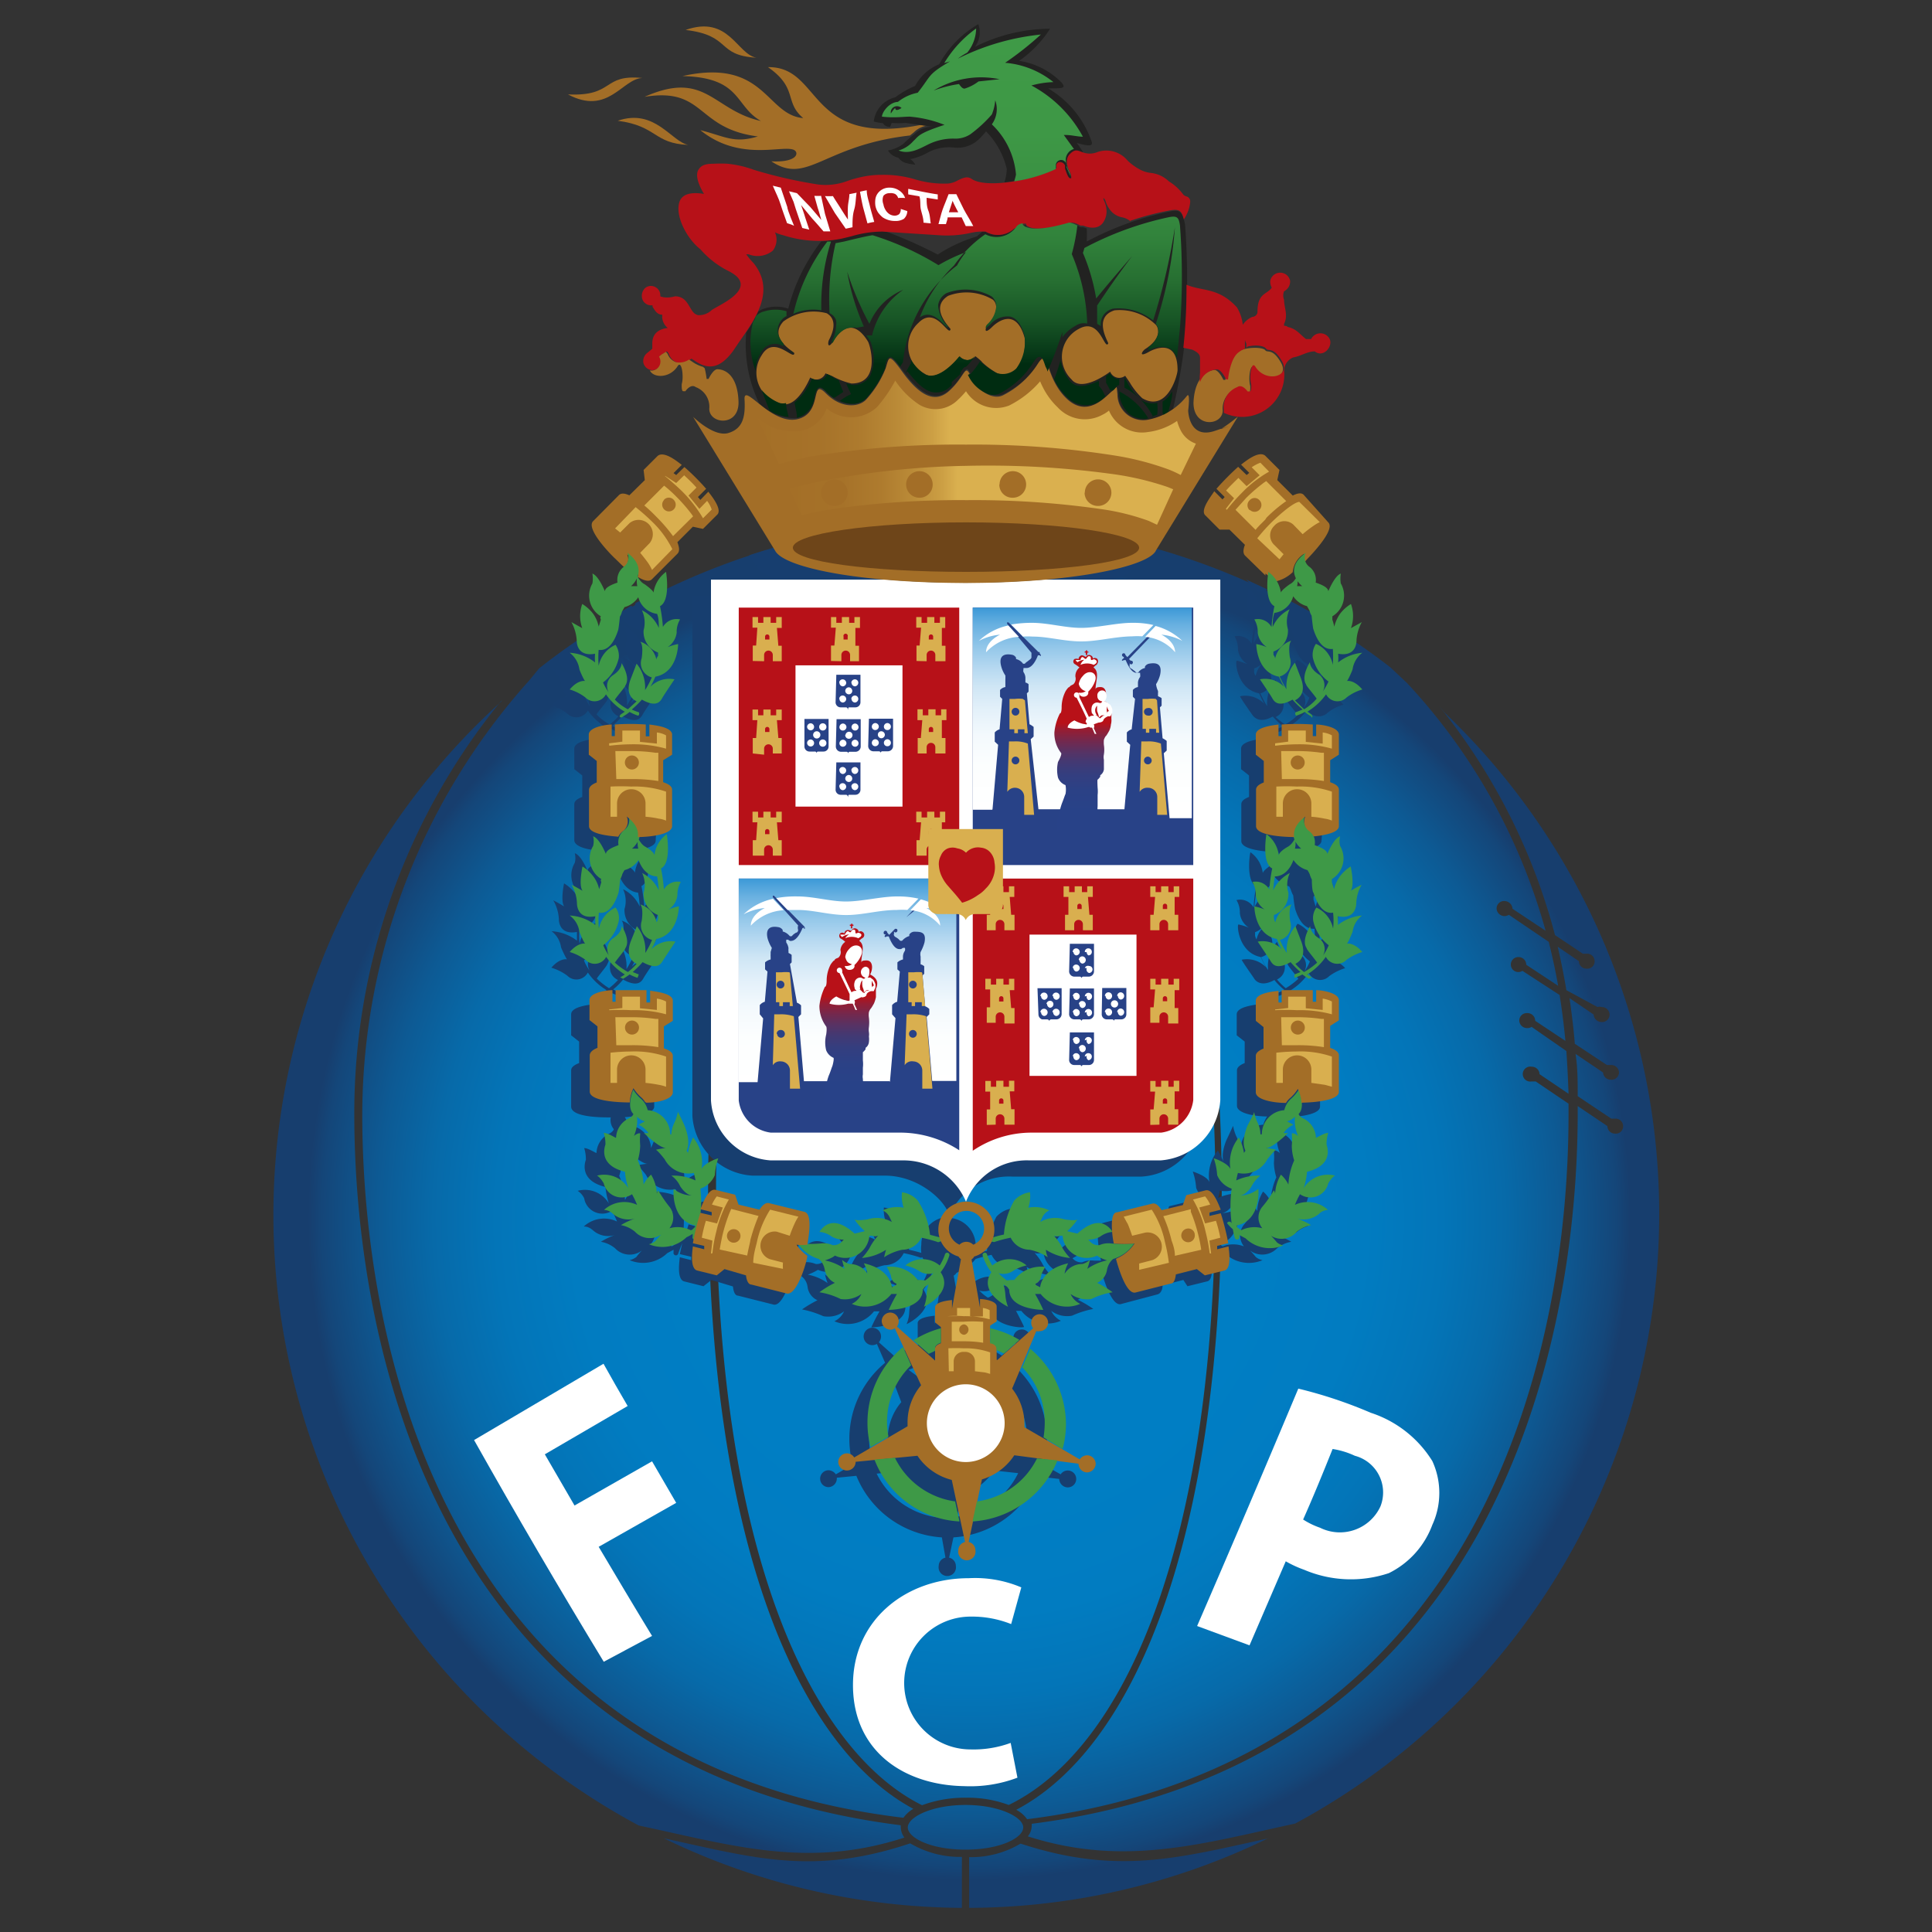<svg id="Warstwa_1" data-name="Warstwa 1" xmlns="http://www.w3.org/2000/svg" xmlns:xlink="http://www.w3.org/1999/xlink" viewBox="0 0 80 80"><rect x="0" y="0" width="80" height="80" fill="#333333" stroke="none"/><defs><style>.cls-1{fill:#222221;}.cls-2,.cls-8{fill:#a36e27;}.cls-3{fill:#d9af4f;}.cls-4{fill:url(#radial-gradient);}.cls-5{fill:#173e6f;}.cls-6,.cls-9{fill:#fff;}.cls-11,.cls-15,.cls-18,.cls-22,.cls-6,.cls-8{fill-rule:evenodd;}.cls-7{fill:#3e9947;}.cls-10,.cls-15{fill:#b71118;}.cls-11,.cls-12{fill:#284287;}.cls-13{fill:url(#linear-gradient);}.cls-14{fill:url(#linear-gradient-2);}.cls-16{fill:url(#linear-gradient-3);}.cls-17{fill:url(#linear-gradient-4);}.cls-18{fill:#c10e1a;}.cls-19{fill:url(#linear-gradient-5);}.cls-20{fill:url(#linear-gradient-6);}.cls-21{fill:#6e4519;}.cls-22{fill:url(#linear-gradient-7);}</style><radialGradient id="radial-gradient" cx="40" cy="50.6" r="29.1" gradientTransform="translate(0.53 0.37) scale(0.99)" gradientUnits="userSpaceOnUse"><stop offset="0.41" stop-color="#007ec4"/><stop offset="0.57" stop-color="#017cc1"/><stop offset="0.68" stop-color="#0375b8"/><stop offset="0.77" stop-color="#076aa9"/><stop offset="0.85" stop-color="#0d5a94"/><stop offset="0.93" stop-color="#144679"/><stop offset="0.95" stop-color="#173e6e"/></radialGradient><linearGradient id="linear-gradient" x1="35.16" y1="44.81" x2="35.16" y2="36.38" gradientUnits="userSpaceOnUse"><stop offset="0" stop-color="#fff"/><stop offset="0.22" stop-color="#fcfefe"/><stop offset="0.37" stop-color="#f3f9fd"/><stop offset="0.49" stop-color="#e4f1fa"/><stop offset="0.61" stop-color="#cfe6f5"/><stop offset="0.71" stop-color="#b3d7f0"/><stop offset="0.81" stop-color="#91c6e9"/><stop offset="0.91" stop-color="#6ab1e1"/><stop offset="1" stop-color="#3c99d7"/><stop offset="1" stop-color="#3a98d7"/></linearGradient><linearGradient id="linear-gradient-2" x1="44.84" y1="33.53" x2="44.84" y2="25.16" xlink:href="#linear-gradient"/><linearGradient id="linear-gradient-3" x1="44.85" y1="34.41" x2="44.85" y2="27.08" gradientUnits="userSpaceOnUse"><stop offset="0.11" stop-color="#284288"/><stop offset="0.23" stop-color="#2b4186"/><stop offset="0.32" stop-color="#343e7f"/><stop offset="0.39" stop-color="#433973"/><stop offset="0.45" stop-color="#583263"/><stop offset="0.51" stop-color="#74284d"/><stop offset="0.57" stop-color="#951d33"/><stop offset="0.61" stop-color="#b81118"/></linearGradient><linearGradient id="linear-gradient-4" x1="35.12" y1="45.73" x2="35.12" y2="38.4" xlink:href="#linear-gradient-3"/><linearGradient id="linear-gradient-5" x1="31.3" y1="17.72" x2="49.52" y2="17.72" gradientUnits="userSpaceOnUse"><stop offset="0" stop-color="#a46f27"/><stop offset="0.14" stop-color="#a67229"/><stop offset="0.24" stop-color="#ae7b2e"/><stop offset="0.32" stop-color="#ba8a37"/><stop offset="0.4" stop-color="#cc9f44"/><stop offset="0.44" stop-color="#dab04f"/></linearGradient><linearGradient id="linear-gradient-6" x1="32.64" y1="20.51" x2="48.58" y2="20.51" xlink:href="#linear-gradient-5"/><linearGradient id="linear-gradient-7" x1="40" y1="1.18" x2="40" y2="17.35" gradientUnits="userSpaceOnUse"><stop offset="0" stop-color="#3f9a47"/><stop offset="0.27" stop-color="#3e9846"/><stop offset="0.42" stop-color="#398f42"/><stop offset="0.54" stop-color="#31823b"/><stop offset="0.65" stop-color="#266e31"/><stop offset="0.75" stop-color="#175425"/><stop offset="0.84" stop-color="#053516"/><stop offset="0.86" stop-color="#002c11"/></linearGradient></defs><path class="cls-1" d="M48.58,16.9c.18-.76.33-1.6.43-2.34a30.39,30.39,0,0,0,.06-5.27c-.11-.51-.2-.6-.55-.55A12.86,12.86,0,0,0,45,10a4.93,4.93,0,0,0,0-.54v0l-.15-.05-.11,0a1,1,0,0,0-.31-.12l-.07,0c-1.3.37-1.74.25-1.87.09l0-.05,0,0-.08,0a.43.43,0,0,0-.33.2L42,9.46a1,1,0,0,1-1.19.13h-.14l0,0-.22.2a6.2,6.2,0,0,0-1.62.75,19.1,19.1,0,0,0-2.27-1h0a4.79,4.79,0,0,0-1.25.19l-.41.1A4.36,4.36,0,0,1,34,10h0a7.65,7.65,0,0,0-1.36,2.78,1.57,1.57,0,0,0-1,0,.67.67,0,0,0-.25.13h0a5.73,5.73,0,0,1-.49.86v0a5.6,5.6,0,0,0,.54,2.94v0a2,2,0,0,0,1.59.6c1.09-.24.53-1.75,1.19-1.07s1.42.55,1.68.24a4.22,4.22,0,0,0,.79-1.27c.15-.47.11-.65.69.13s1.26,1.42,1.94.8.65-1.19.89-.61.92,1,1.36.78A3.65,3.65,0,0,0,43,15.06c.48-.75.24.53,1.18,1.42s1.76-.19,1.91-.3.16-.32.21.14a1.07,1.07,0,0,0,1.21,1.06,2.16,2.16,0,0,0,1.09-.46Z"/><path class="cls-2" d="M26.43,23.9c.23.14.45.2.56.09l1.06-1.06c.11-.11.07-.28,0-.48l.64-.64.42.09.59-.59c.22-.22-.25-.79-.37-.95L29,20.7l-.1-.12.34-.34a9.56,9.56,0,0,0-.9-.9l-.34.33-.11-.08.34-.34c-.16-.12-.73-.6-1-.37l-.58.58.05.42-.64.63c-.18-.08-.34-.11-.44,0l-1.06,1.07c-.32.32.76,1.41.89,1.53s.21.21.41.39h0a.46.46,0,0,0,.11-.54c.47.36.51.7.43.95Z"/><path class="cls-2" d="M52.75,24.12a1.11,1.11,0,0,0-.35-.37s0,0,0,.08v0L51.55,23c-.09-.1-.07-.26,0-.44l-.64-.63-.41,0-.59-.59c-.23-.22.25-.8.37-1l.34.34.09-.1-.34-.34a11,11,0,0,1,.9-.91l.35.34.11-.09-.34-.34c.16-.12.73-.6,1-.37l.59.59-.09.42.64.64c.2-.1.38-.14.48,0L55,21.63c.32.31-.77,1.41-.89,1.54L54,23.3h0a.61.61,0,0,1,0-.37,1,1,0,0,0-.47.76h0a1.49,1.49,0,0,1-.78.4Z"/><path class="cls-3" d="M52.06,22.29a7.68,7.68,0,0,1,.57-.64c.17-.17.88-.84,1.17-.87l.85.84a1.92,1.92,0,0,0-.27.16,4.83,4.83,0,0,0-.44.34l-.39-.4a.55.55,0,0,0-.79.06.54.54,0,0,0,0,.78l.39.39-.17.21Z"/><path class="cls-3" d="M50.76,21.07l.34-.44-.33-.32c.17-.19.33-.34.51-.52l.34.34.54-.45-.33-.33a1.55,1.55,0,0,1,.36-.19l.36.37a4.93,4.93,0,0,0-1.14.89,7.58,7.58,0,0,0-.61.69Z"/><path class="cls-3" d="M51.16,21.11l.44-.49a6.92,6.92,0,0,1,.73-.63l.1-.07.83.83a5.87,5.87,0,0,0-.83.7c0,.06-.25.25-.44.49Zm.59,0a.28.28,0,1,0,.4-.4.27.27,0,0,0-.4,0A.28.28,0,0,0,51.75,21.13Z"/><path class="cls-3" d="M26.32,21a8.23,8.23,0,0,1,.65.57,4.11,4.11,0,0,1,.87,1.17L27,23.6a2,2,0,0,0-.15-.27c-.09-.13-.21-.28-.34-.44l.39-.4a.59.59,0,0,0-.83-.83l-.39.39-.21-.17Z"/><path class="cls-3" d="M27.55,19.71,28,20l.33-.32c.18.17.34.32.51.51l-.33.33.45.55.32-.33a1.24,1.24,0,0,1,.19.36l-.36.36a5.58,5.58,0,0,0-.9-1.15c-.17-.16-.43-.4-.68-.6Z"/><path class="cls-3" d="M27.5,20.11a5.37,5.37,0,0,1,.49.44,6.94,6.94,0,0,1,.64.73l.07.1-.83.82a6.91,6.91,0,0,0-.71-.82,6.42,6.42,0,0,0-.48-.45Zm0,.59a.28.28,0,1,0,.4,0A.27.27,0,0,0,27.49,20.7Z"/><path class="cls-4" d="M42.37,75.67c0-.43-1-.93-2.39-.93s-2.39.5-2.39.93.95.92,2.39.92S42.37,76.1,42.37,75.67ZM40,21.71c-5.35,0-10.35,13.1-10.35,27.48,0,15.16,4,23.31,8.53,25.56A5.1,5.1,0,0,1,40,74.44a4.86,4.86,0,0,1,1.77.3c4.71-2.29,8.56-10.53,8.56-25.55C50.31,34.8,45.53,21.71,40,21.71Zm19.82,7.8a28.68,28.68,0,0,1-6.19,46l0,0c-3.93.85-7.09,1.8-11.07.53a.69.69,0,0,0,.16-.43.28.28,0,0,0,0-.09c19.15-2.45,22.61-19.76,22.61-29.46v-.26l1.23.83a.31.31,0,0,0,.32.31.3.3,0,0,0,.33-.31.31.31,0,0,0-.32-.31c-.07,0-.15,0-.17,0l-1.39-.93c0-.59,0-1.18-.09-1.75l1.14.77a.32.32,0,0,0,.32.3.31.31,0,0,0,.34-.3.32.32,0,0,0-.33-.31c-.07,0-.15,0-.17,0l-1.33-.88c-.05-.64-.13-1.27-.22-1.89l1,.68a.33.33,0,0,0,.32.31.31.31,0,0,0,.34-.31.32.32,0,0,0-.33-.31.27.27,0,0,0-.17,0L64.86,41q-.15-.91-.36-1.8l.88.6a.31.31,0,0,0,.32.31.3.3,0,0,0,.33-.31.31.31,0,0,0-.32-.31c-.07,0-.15,0-.17,0l-1.15-.77a25.33,25.33,0,0,0-4.83-9.52Zm-1.56-1.23A24.66,24.66,0,0,1,64,38.54l-1.37-.91a.34.34,0,0,0-.33-.32.31.31,0,0,0-.33.3.33.33,0,0,0,.51.27L64.13,39c.15.6.28,1.2.39,1.82l-1.32-.87a.32.32,0,0,0-.33-.32.31.31,0,1,0,0,.62.29.29,0,0,0,.17-.05l1.54,1c.1.62.18,1.26.24,1.9l-1.25-.83a.32.32,0,0,0-.33-.32.31.31,0,0,0-.33.3.32.32,0,0,0,.34.32.29.29,0,0,0,.17-.05l1.44,1q.06.87.09,1.77l-1.2-.81a.32.32,0,0,0-.33-.31.31.31,0,1,0,0,.61c.07,0,.12,0,.17,0l1.36.92v.46c0,9.69-3.46,26.79-22.42,29.17a1.25,1.25,0,0,0-.45-.39c4.78-2.51,8.51-10.91,8.51-25.71,0-13.29-4.1-25.93-9.44-27.59l-.05,0a28.61,28.61,0,0,1,16.48,6ZM52.51,76.12A28.45,28.45,0,0,1,40.13,79h0v-2.1a4,4,0,0,0,2.13-.56c4,1.31,6.52.6,10.27-.22ZM22.33,27.67a28.54,28.54,0,0,1,16.52-6.08l-.06,0c-5.18,1.7-9.46,14.32-9.47,27.58,0,15,3.87,23.25,8.5,25.73a1.24,1.24,0,0,0-.41.37C18.41,73,15,55.77,15,46.11a27,27,0,0,1,6.91-17.93Zm-1.6,1.38a27,27,0,0,0-6.06,17.06c0,9.67,3.44,27.06,22.63,29.47a.28.28,0,0,0,0,.09.72.72,0,0,0,.15.42c-4,1.3-7.1.33-11-.5l0,0A28.68,28.68,0,0,1,20.81,29Zm6.76,47.07c3.77.82,6.19,1.55,10.2.21a4.06,4.06,0,0,0,2.14.56V79h0a28.54,28.54,0,0,1-12.3-2.86Z"/><path class="cls-5" d="M53.24,40.92a3.07,3.07,0,0,0,.52-.39c-.1-.15-.43-.54-.43-.58s-.25-.25.14-.94c0,0,0,.23.36.51a.52.52,0,0,1,.17.72,2,2,0,0,0,.24-.43,1.75,1.75,0,0,1-.64-1,.72.72,0,0,1,.13-.56,1.22,1.22,0,0,1,.7.87,3.64,3.64,0,0,0,0-.66c-.16,0-.54,0-.8-.82a5.34,5.34,0,0,1-.08-.56,1.18,1.18,0,0,1-.08-.18s-.07-.2-.1-.2a1.15,1.15,0,0,1-.59-.39c-.24.64-.7.69-.77.69a5.73,5.73,0,0,0-.07.58,1.48,1.48,0,0,1,.69-.72,1.21,1.21,0,0,0-.06.82.93.93,0,0,1-.6.92l0,.14a.48.48,0,0,0,.06.16,1,1,0,0,1,.68-.74c-.15.14-.07.64-.06.68a.61.61,0,0,1-.43.79,2.81,2.81,0,0,0,.29.54A1.52,1.52,0,0,1,52.88,39l.25.65c.23.65-.14.85-.25.91A2.94,2.94,0,0,0,53.24,40.92Zm1.48-6.11c0,.28-.63.39-1.13.43a.6.6,0,0,1,.09.47s.52.16.52.37c0,0,.25-.64.53-.73a1,1,0,0,0,0,.4,1,1,0,0,1-.34,1.37s0,0,0,.13l.09.29a1.41,1.41,0,0,1,.25-.54,1.48,1.48,0,0,1,.44-.4s.18.73,0,.95c0,0,.23-.14.45-.25a1.8,1.8,0,0,0-.22.75c0,.05,0,.7-.76.56,0,.13,0,.25,0,.36a1.9,1.9,0,0,1,1.06-.39,1,1,0,0,0-.4.66s-.07.42-.24.5.25-.1.64.35a2.17,2.17,0,0,0-.66.33.53.53,0,0,1-.85-.13,2.48,2.48,0,0,1-.77.73,1.51,1.51,0,0,0,.19.12l-.07.13a1.63,1.63,0,0,1-.27-.17,1.92,1.92,0,0,1-.33.14l0-.14a1.75,1.75,0,0,0,.24-.11,2.65,2.65,0,0,1-.41-.41c-.63.35-.84-.06-.85-.08s-.53-.75-.5-.76a1.1,1.1,0,0,1,1,.31,3.29,3.29,0,0,1-.21-.42c-.93-.18-1-1.34-.93-1.35a2.53,2.53,0,0,1,.43.13.81.81,0,0,1-.37-.6,1,1,0,0,0-.14-.54.64.64,0,0,1,.71.31,5.18,5.18,0,0,1,.11-.87c-.45-.22-.26-1.44-.24-1.42a1.24,1.24,0,0,1,.51.87c0-.11.34-.34.38-.35.19-.1.28-.37.29-.35a3.16,3.16,0,0,1,.08.42l.21,0a1,1,0,0,1-.32-.6c-.46,0-1.53-.08-1.53-.45V33.3c0-.14.14-.23.32-.3v-.89l-.33-.26V31c0-.32.75-.39.95-.42v.48h.13v-.48a9.11,9.11,0,0,1,1.28,0v.48l.15,0V30.6c.2,0,.94.1.94.42v.83l-.37.23V33c.22.06.37.17.37.31Z"/><path class="cls-5" d="M25.22,40.92a3,3,0,0,0,.37-.34c-.12-.06-.49-.26-.26-.91l.26-.65a1.56,1.56,0,0,1,.35,1.11,3.45,3.45,0,0,0,.28-.54.6.6,0,0,1-.42-.79s.08-.54-.06-.68a1,1,0,0,1,.67.74.48.48,0,0,0,.06-.16l0-.14a.92.92,0,0,1-.61-.92,1.15,1.15,0,0,0-.06-.82,1.48,1.48,0,0,1,.69.72,3.83,3.83,0,0,0-.07-.58c-.07,0-.52-.05-.77-.69a1.15,1.15,0,0,1-.59.39s-.09.16-.1.2a1.18,1.18,0,0,1-.08.18s-.05.49-.07.56c-.27.84-.65.85-.81.82a2.9,2.9,0,0,0,0,.66,1.18,1.18,0,0,1,.7-.87.75.75,0,0,1,.12.56,1.75,1.75,0,0,1-.64,1,2,2,0,0,0,.24.43.53.53,0,0,1,.17-.72C25,39.24,25,39,25,39c.39.69.14.9.14.94s-.33.43-.43.58A3.07,3.07,0,0,0,25.22,40.92Zm1.93-6.11c0,.36-1,.43-1.5.45a.91.91,0,0,1-.31.6l.2,0c0-.15,0-.32.08-.42s.11.25.3.35c0,0,.35.24.37.35a1.23,1.23,0,0,1,.52-.87s.2,1.2-.25,1.42a6.5,6.5,0,0,1,.12.87.62.62,0,0,1,.7-.31,1.1,1.1,0,0,0-.13.54.84.84,0,0,1-.38.6,2.86,2.86,0,0,1,.43-.13s0,1.17-.93,1.35a3.29,3.29,0,0,1-.21.42,1.11,1.11,0,0,1,1-.31s-.42.62-.5.76-.23.43-.86.08a2.65,2.65,0,0,1-.41.41,1.52,1.52,0,0,0,.25.11l-.05.14a1.92,1.92,0,0,1-.33-.14,1.63,1.63,0,0,1-.27.17l-.07-.13.2-.12a2.5,2.5,0,0,1-.78-.73.53.53,0,0,1-.85.13,2.17,2.17,0,0,0-.66-.33c.39-.45.69-.33.65-.35s-.24-.46-.25-.5a1,1,0,0,0-.39-.66,1.9,1.9,0,0,1,1.05.39c0-.11,0-.23,0-.36-.77.14-.75-.51-.75-.56a1.73,1.73,0,0,0-.23-.75c.22.11.47.27.45.25-.16-.22,0-1,0-.95a1.74,1.74,0,0,1,.45.4,1.26,1.26,0,0,1,.24.54l.09-.29c-.05-.11,0-.11,0-.13a1,1,0,0,1-.34-1.37.82.82,0,0,0,0-.4c.28.09.53.74.53.73,0-.21.52-.35.52-.37a.6.6,0,0,1,.09-.47c-.5,0-1.16-.14-1.16-.43V33.3c0-.14.14-.23.33-.3v-.89l-.33-.26V31c0-.32.74-.39.94-.42v.48h.13v-.48a9.26,9.26,0,0,1,1.29,0v.48l.15,0V30.6c.2,0,.93.1.93.42v.83l-.36.23V33c.21.06.36.17.36.31Z"/><path class="cls-5" d="M25.25,30a3.89,3.89,0,0,0,.36-.34c-.12-.05-.49-.26-.25-.9l.25-.65a1.51,1.51,0,0,1,.35,1.1,3,3,0,0,0,.28-.53.62.62,0,0,1-.42-.79s.09-.54-.06-.69a1,1,0,0,1,.67.74s.05-.07.07-.16l0-.13a.93.93,0,0,1-.6-.92,1.24,1.24,0,0,0-.06-.83,1.54,1.54,0,0,1,.69.72c0-.19,0-.38-.07-.57a.94.94,0,0,1-.78-.69,1.09,1.09,0,0,1-.58.38s-.1.16-.11.2a.6.6,0,0,1-.08.19s-.05.48-.07.55c-.27.85-.65.85-.81.83a4.85,4.85,0,0,0,0,.66,1.25,1.25,0,0,1,.7-.88.75.75,0,0,1,.13.57,1.7,1.7,0,0,1-.65,1,3,3,0,0,0,.24.43.54.54,0,0,1,.18-.72.69.69,0,0,0,.36-.5c.39.69.14.9.14.94s-.34.42-.43.57A2.08,2.08,0,0,0,25.25,30Zm-1.11-3.68c.66-.44,1.34-.85,2-1.24h0c.06.06.11.11.11.15s0-.07.07-.26h0l.5-.26v0c0,.37,0,.92-.3,1.07a6.14,6.14,0,0,1,.12.86.67.67,0,0,1,.71-.31,1,1,0,0,0-.14.55.83.83,0,0,1-.38.59s.38-.14.44-.13,0,1.18-.94,1.35a3.42,3.42,0,0,1-.21.43,1.09,1.09,0,0,1,1-.31s-.42.62-.5.76-.23.43-.85.08a4.09,4.09,0,0,1-.42.41,2.05,2.05,0,0,0,.25.1.08.08,0,0,1,0,.15,1.83,1.83,0,0,1-.34-.15L25,30.4a.08.08,0,0,1-.07-.14,1.06,1.06,0,0,0,.19-.12,2.69,2.69,0,0,1-.78-.72.54.54,0,0,1-.85.13,1.76,1.76,0,0,0-.65-.33c.38-.46.68-.34.64-.36s-.23-.46-.24-.5a1,1,0,0,0-.4-.66,1.86,1.86,0,0,1,1.05.4c0-.12,0-.24,0-.36-.78.14-.76-.52-.76-.56v-.1h0l.87-.61v0c0,.07,0,.14.06.19l.08-.3Z"/><path class="cls-5" d="M40.52,56.57V57l.3-.27Zm1,.65-.4.9a2.39,2.39,0,0,1,.51,1.48v.11l.84.5a3.21,3.21,0,0,0,.06-.63A3.25,3.25,0,0,0,41.49,57.22ZM42.16,61l-1-.11a2.43,2.43,0,0,1-1.34,1l-.19.91A3.25,3.25,0,0,0,42.16,61ZM38.8,62.83l-.19-.9a2.38,2.38,0,0,1-1.41-1l-.9.09A3.29,3.29,0,0,0,38.8,62.83ZM36,60.21l.76-.45V59.6a2.36,2.36,0,0,1,.56-1.54L37,57.22a3.28,3.28,0,0,0-.95,3Zm1.62-3.49L38,57v-.42Zm13-5.11a1.22,1.22,0,0,1,.89,0,.72.72,0,0,1,0-.9A4.5,4.5,0,0,0,52,50s0,.07.06.14a1.64,1.64,0,0,1,.24-.8,1.13,1.13,0,0,1,.31.41,2.86,2.86,0,0,1,.24-1,2.17,2.17,0,0,1-.1-.6,3.12,3.12,0,0,0,0-.49c0-.06.16,0,.25.09a1.57,1.57,0,0,1-.12-.8,1.09,1.09,0,0,1-.33.19s.19,0,.24.14-.14,0-.39.34a.35.35,0,0,0,.19,0s-.64.63-.91.63a2.35,2.35,0,0,1,.41.07s-.06,0-.36.39a1.11,1.11,0,0,1-1.22.59c0,.1-.05.2-.07.3a2.33,2.33,0,0,1,1-.19,1.11,1.11,0,0,0-.36.43s-.23.39-.51.39a1.28,1.28,0,0,0,.78-.27s.07,1.31-.88,1.58C50.51,51.52,50.56,51.57,50.63,51.61Zm-22.8,0a1.4,1.4,0,0,0,.18-.13c-1-.27-.89-1.6-.87-1.58a1.24,1.24,0,0,0,.77.27c-.27,0-.5-.37-.5-.39a1.35,1.35,0,0,0-.36-.43,2.31,2.31,0,0,1,1,.19c0-.1,0-.2-.07-.3a1.11,1.11,0,0,1-1.22-.59c-.29-.37-.36-.39-.36-.39a2.27,2.27,0,0,1,.42-.07c-.28,0-.92-.63-.92-.63a.39.39,0,0,0,.2,0c-.26-.33-.42-.31-.4-.34s.27-.14.25-.14a.81.81,0,0,1-.33-.19c.09.27-.14.82-.12.8s.25-.15.25-.09a2.73,2.73,0,0,0,0,.49,1.76,1.76,0,0,1-.1.6,2.86,2.86,0,0,1,.24,1,1.42,1.42,0,0,1,.31-.41,1.64,1.64,0,0,1,.24.8c0-.07.05-.16.06-.14a4.44,4.44,0,0,0,.47.66.71.71,0,0,1,0,.9A1.22,1.22,0,0,1,27.83,51.61ZM31,23a28.64,28.64,0,0,1,16.58-.41v0l-.52.85c-.27.49-2.06,1-4.71,1.2h7.41V46.22a2.66,2.66,0,0,1-2.48,2.5H41.9a2.68,2.68,0,0,0-2.63,1.71,1.15,1.15,0,0,1,1.13,1.15,1.2,1.2,0,0,1,0,.33l.47-.12a3.37,3.37,0,0,1,.39-1.41,1.1,1.1,0,0,1,.65-.34,1.43,1.43,0,0,1-.07.63,1.41,1.41,0,0,1,.87.12.59.59,0,0,0-.3.31l-.08.17a1.24,1.24,0,0,1,1-.11s.48.08.56,0a3.18,3.18,0,0,1-.44.49,2.58,2.58,0,0,1,.42.1c.14-.12.92-.88,1.46-.07a.88.88,0,0,0-.52.2l-.4.22a.47.47,0,0,0,.4.17.92.92,0,0,1,.5-.07h.28c-.1-.48-.27-1.47.08-1.56L47,50.3c.14,0,.28.08.39.27l.88-.21.14-.41.81-.2c.31-.08.55.61.63.8l-.47.12,0,.14.46-.12c.06.17.1.33.15.5a.12.12,0,0,1,.14,0,5.35,5.35,0,0,1,0-1.44.94.94,0,0,1-.6-.56,2.54,2.54,0,0,0-.14-.68s.59.18.69.44a1.63,1.63,0,0,1,.35-1.31,4.58,4.58,0,0,1,.27.55c-.07-.13-.14-.4.07-.95l.29-.62a1.83,1.83,0,0,0,.16.49s.12.27.16.4a1,1,0,0,1,.93-.94,1.21,1.21,0,0,1,.16-.34c-.51,0-1.25-.13-1.25-.44V44.32c0-.13.14-.23.32-.3v-.89l-.33-.26V42c0-.32.75-.39.95-.42v.49l.13,0v-.48a9.11,9.11,0,0,1,1.28,0v.48l.15,0v-.49c.2,0,.94.1.94.42v.83l-.37.23V44c.22.07.37.17.37.31v1.51c0,.39-1.2.45-1.61.45a.56.56,0,0,1-.12.48s0,.13.18.19a.92.92,0,0,1,.53.8s.33-.23.51-.2a1.38,1.38,0,0,0-.06.48s.33.85-.82,1.13a3,3,0,0,1-.13.68,1.13,1.13,0,0,1,1.29-.52s-.11,0-.28.31a.76.76,0,0,1-1.15.52,3.55,3.55,0,0,0-.21.44,1.24,1.24,0,0,1,1.37.2s-.12,0-.38.17a.94.94,0,0,1-.9.19,3.4,3.4,0,0,1,.59.28,1.24,1.24,0,0,0-.59.27.85.85,0,0,1-1.12.09s.14.14.24.27a.61.61,0,0,0,.28.13,1.45,1.45,0,0,1-1.57-.29,1.48,1.48,0,0,1-.25-.14l0,.11c0,.12-.15.18-.18.06a2.11,2.11,0,0,1-.09-.36.92.92,0,0,1-.14-.14c0,.17.07.34.1.51l-.46.11,0,.14.46-.12c0,.2.14.94-.17,1l-.81.2L49,53l-.86.22c0,.2-.09.35-.22.38L46.41,54c-.34.08-.65-.82-.78-1.29a.76.76,0,0,1-.33.11.62.62,0,0,0-.25.45.72.72,0,0,1-.42.55,4.53,4.53,0,0,1,.64.38,4,4,0,0,0-.88.28,1.1,1.1,0,0,1-.86-.2.87.87,0,0,0,.4.41,1.39,1.39,0,0,1-1.64-.41h-.22c.07.13.31.59.33.66s-1.41,0-1.41-.84L40.9,54l-.14-.09a1.6,1.6,0,0,1,.07.42,1.62,1.62,0,0,0,.11.5s-1.26-.59-.69-1.43a2.28,2.28,0,0,1-.36-.69.09.09,0,1,1,.18-.05,1.63,1.63,0,0,0,.15.33l.07.13a1.1,1.1,0,0,1,1.42,0,1.81,1.81,0,0,0-.57.23.7.7,0,0,1-.59.09,1.93,1.93,0,0,0,.35.29c.07,0,.18-.1.29-.14a1.4,1.4,0,0,1,1.29-.54,3.24,3.24,0,0,0-.18.37.51.51,0,0,1-.2.31s.17.13.17.17,0-.75,1.15-1a1.19,1.19,0,0,0-.15.44A.85.85,0,0,1,44,53a.74.74,0,0,0,.32-.18,3.14,3.14,0,0,1-.11.38,1.94,1.94,0,0,1,.81-.35,2.25,2.25,0,0,1-.41-.2,1,1,0,0,1-1.4-.77l-.12,0a.36.36,0,0,1-.25,0,2.19,2.19,0,0,1,.35.5,2.23,2.23,0,0,0,.32.42,2.19,2.19,0,0,1-1-.34,3.1,3.1,0,0,1,.08.31,2.16,2.16,0,0,0-.75-.31.86.86,0,0,1-.78-.5,6.33,6.33,0,0,0-.66.17,1.8,1.8,0,0,1-.79.57.34.34,0,0,1-.12.12l.36,2v-.36c.15,0,.7.07.7.31v.62l-.28.17a5.18,5.18,0,0,1,1.21.57l.57-.5a.32.32,0,0,1-.09-.23.35.35,0,0,1,.7,0,.35.35,0,0,1-.35.35.32.32,0,0,1-.14,0l-.31.69a4.08,4.08,0,0,1,1.35,4.21l.71.4a.35.35,0,1,1,.3.54.36.36,0,0,1-.36-.35L43,61.14a4.09,4.09,0,0,1-3.52,2.52l-.18.84a.35.35,0,0,1,.28.34.36.36,0,1,1-.71,0,.35.35,0,0,1,.28-.34L39,63.66a4.1,4.1,0,0,1-3.54-2.55l-.81.08a.36.36,0,0,1-.34.39.35.35,0,1,1,0-.7.38.38,0,0,1,.3.17l.7-.41a4.09,4.09,0,0,1,1.34-4.21l-.34-.78a.41.41,0,0,1-.19.05.36.36,0,1,1,.27-.12l.64.57a4.16,4.16,0,0,1,1.18-.52L38,55.41v-.62c0-.24.55-.29.7-.31v.36L39,52.79a1.51,1.51,0,0,1-.81-.73.11.11,0,0,1-.12,0,5.68,5.68,0,0,0-.65-.17.88.88,0,0,1-.79.5,2.16,2.16,0,0,0-.75.31c0-.16.11-.34.08-.31a2.16,2.16,0,0,1-1,.34,2.87,2.87,0,0,0,.33-.42,2,2,0,0,1,.34-.5.36.36,0,0,1-.25,0l-.11,0a1,1,0,0,1-1.4.77,2.22,2.22,0,0,1-.42.2,2.08,2.08,0,0,1,.82.35,2,2,0,0,1-.11-.38c0,.07.28.18.31.18a.83.83,0,0,1,.74.41,1.19,1.19,0,0,0-.15-.44c1.15.25,1.16,1,1.16,1s.19-.16.16-.17-.19-.29-.2-.31-.2-.37-.17-.37a1.39,1.39,0,0,1,1.28.54c.11,0,.23.11.3.14a1.87,1.87,0,0,0,.34-.29.7.7,0,0,1-.59-.09,1.7,1.7,0,0,0-.57-.23,1.1,1.1,0,0,1,1.42,0l.08-.13a1.92,1.92,0,0,0,.14-.33.09.09,0,1,1,.18.05,2.39,2.39,0,0,1-.35.69c.56.84-.71,1.44-.7,1.43a1.38,1.38,0,0,0,.11-.5,1.63,1.63,0,0,1,.08-.42l-.15.09-.09.12c0,.82-1.42.85-1.41.84a7.06,7.06,0,0,1,.34-.66h-.23a1.39,1.39,0,0,1-1.64.41.81.81,0,0,0,.4-.41,1.1,1.1,0,0,1-.86.2,4,4,0,0,0-.88-.28,5.22,5.22,0,0,1,.64-.38.7.7,0,0,1-.41-.55.65.65,0,0,0-.26-.45.8.8,0,0,1-.36-.14c-.13.47-.44,1.4-.79,1.32l-1.47-.37c-.13,0-.19-.18-.21-.38L29.46,53l-.33.26-.8-.2c-.31-.08-.2-.82-.18-1l.47.12,0-.14-.47-.11.1-.45c-.13.31-.17.44-.17.44a.1.1,0,0,1-.19-.06l0-.11-.26.14a1.44,1.44,0,0,1-1.56.29.73.73,0,0,0,.28-.13,2.63,2.63,0,0,1,.23-.27.83.83,0,0,1-1.11-.09,1.24,1.24,0,0,0-.59-.27,3.08,3.08,0,0,1,.58-.28.94.94,0,0,1-.9-.19c-.25-.22-.41-.14-.38-.17a1.24,1.24,0,0,1,1.37-.2,3.55,3.55,0,0,0-.21-.44.76.76,0,0,1-1.15-.52.75.75,0,0,0-.27-.31,1.15,1.15,0,0,1,1.29.52,3.23,3.23,0,0,1-.14-.68c-1.15-.28-.82-1.09-.81-1.13a1.52,1.52,0,0,0-.07-.48c.18,0,.51.23.51.2a.92.92,0,0,1,.53-.8c.13-.06.2-.17.18-.19a.6.6,0,0,1-.12-.48c-.37,0-1.64,0-1.64-.45V44.32c0-.13.14-.23.33-.3v-.89l-.33-.26V42c0-.32.74-.39.94-.42v.49l.13,0v-.48a9.26,9.26,0,0,1,1.29,0v.48l.15,0v-.49c.2,0,.93.1.93.42v.83l-.36.23V44c.21.07.36.17.36.31v1.51c0,.3-.71.4-1.22.44a1.21,1.21,0,0,1,.16.34,1,1,0,0,1,.93.94c.05-.13.16-.38.16-.4a1.83,1.83,0,0,0,.16-.49l.3.62a1.15,1.15,0,0,1,.06.95c.11-.19.25-.58.27-.55A1.63,1.63,0,0,1,28.32,49c.1-.26.71-.47.69-.44a2.54,2.54,0,0,0-.14.68.94.94,0,0,1-.6.56,5.35,5.35,0,0,1,0,1.44,1.55,1.55,0,0,0,.24-.54l.47.12.05-.14-.47-.12c.08-.19.32-.88.63-.8L30,50l.13.41.88.21c.12-.19.26-.31.4-.27l1.46.36c.35.09.18,1.08.08,1.56h.32a1,1,0,0,1,.51.07.45.45,0,0,0,.39-.17l-.4-.22a.88.88,0,0,0-.52-.2c.54-.81,1.32,0,1.47.07a2.24,2.24,0,0,1,.41-.1,2.57,2.57,0,0,1-.43-.49c.07.07.53,0,.55,0a1.24,1.24,0,0,1,1,.11l-.08-.17a.59.59,0,0,0-.3-.31,1.41,1.41,0,0,1,.87-.12A1.43,1.43,0,0,1,36.6,50a1.05,1.05,0,0,1,.65.34,3.23,3.23,0,0,1,.39,1.41c.32.07.51.13.51.13a1.27,1.27,0,0,1,0-.34,1.14,1.14,0,0,1,1.15-1.15c0-.49-1.13-1.71-2.67-1.71H31.15a2.65,2.65,0,0,1-2.48-2.48V24.67H36c-2.62-.22-4.38-.69-4.66-1.2L31.06,23Z"/><path class="cls-5" d="M53.21,30a2.08,2.08,0,0,0,.52-.39c-.09-.15-.43-.54-.43-.57s-.25-.25.15-.94c0,0-.05.23.36.5a.54.54,0,0,1,.17.72,1.82,1.82,0,0,0,.24-.43,1.75,1.75,0,0,1-.65-1,.86.86,0,0,1,.13-.57,1.25,1.25,0,0,1,.7.88,3.64,3.64,0,0,0,0-.66c-.16,0-.54,0-.81-.83,0-.07-.07-.55-.07-.55a1,1,0,0,1-.08-.19s-.07-.2-.1-.2a1.06,1.06,0,0,1-.59-.38.94.94,0,0,1-.77.69,3.7,3.7,0,0,0-.07.57,1.49,1.49,0,0,1,.69-.72,1.2,1.2,0,0,0-.07.83.9.9,0,0,1-.6.92l0,.13c0,.09.06.18.07.16a1,1,0,0,1,.67-.74c-.15.15-.07.65-.06.69a.61.61,0,0,1-.42.79,3.84,3.84,0,0,0,.28.53,1.55,1.55,0,0,1,.35-1.1l.25.65c.24.64-.13.85-.25.9A3.89,3.89,0,0,0,53.21,30Zm1.94-4.12a1.36,1.36,0,0,1,0,.76l.45-.25a1.67,1.67,0,0,0-.22.75s0,.7-.75.56c0,.12,0,.24,0,.36a1.86,1.86,0,0,1,1-.4,1,1,0,0,0-.4.66s-.07.43-.24.5.26-.1.64.36a1.76,1.76,0,0,0-.65.33.54.54,0,0,1-.85-.13,2.57,2.57,0,0,1-.78.72,1.06,1.06,0,0,0,.19.12c.09,0,0,.18-.06.14a2.49,2.49,0,0,1-.27-.18,1.56,1.56,0,0,1-.34.15.08.08,0,0,1,0-.15,2.05,2.05,0,0,0,.25-.1,5.44,5.44,0,0,1-.42-.41c-.62.35-.84-.07-.85-.08s-.53-.75-.5-.76a1.09,1.09,0,0,1,1,.31,3.42,3.42,0,0,1-.21-.43c-.93-.17-1-1.34-.93-1.35s.45.15.43.13a.83.83,0,0,1-.38-.59,1,1,0,0,0-.14-.55.65.65,0,0,1,.71.31,6.14,6.14,0,0,1,.12-.86c-.45-.23-.27-1.44-.25-1.43a1.32,1.32,0,0,1,.52.87c0-.1.34-.33.37-.35a.72.72,0,0,0,.28-.33h0c0,.1,0,.25.06.4l.21,0a1,1,0,0,1-.26-.36v0c.67.34,1.32.7,2,1.08h0a1.16,1.16,0,0,1-.43.55s0,0,0,.13l.09.3a1.3,1.3,0,0,1,.24-.55A2.9,2.9,0,0,1,55,25.8h0l.16.1Z"/><path class="cls-5" d="M52.46,24.43c-.18.09-.34.11-.44,0L51.6,24l0,0,.89.41Z"/><path class="cls-6" d="M25,68.81l2-1.07c-.75-1.23-1.48-2.46-2.21-3.69L28,62.23l-1-1.72-3.21,1.83-1.23-2.12,3.43-2c-.34-.58-.67-1.16-1-1.75l-5.36,3.16Q22.24,64.27,25,68.81Z"/><path class="cls-6" d="M41.85,72.17a4.45,4.45,0,0,1-1.66.27,2.75,2.75,0,1,1,0-5.5,4.39,4.39,0,0,1,1.68.31l.42-1.52a4.9,4.9,0,0,0-2.18-.38c-2.6,0-4.81,1.73-4.79,4.46s2.14,4.11,4.6,4.15a5.52,5.52,0,0,0,2.21-.35Z"/><path class="cls-6" d="M49.57,67.33l2.17.8,1.5-3.48A4.63,4.63,0,0,0,54,65a4.94,4.94,0,0,0,3.51.14,3.63,3.63,0,0,0,1.8-2,3.16,3.16,0,0,0,0-2.64,4.72,4.72,0,0,0-2.55-2,18.64,18.64,0,0,0-3-1Q51.68,62.46,49.57,67.33ZM55.18,60a3.37,3.37,0,0,1,.92.28,1.57,1.57,0,0,1,1.06,2.1,1.85,1.85,0,0,1-2.5.88,3.23,3.23,0,0,1-.7-.34C54.37,62,54.78,61,55.18,60Z"/><path class="cls-7" d="M51.4,50.94a1.4,1.4,0,0,1-.18-.13v-.07c1-.2.9-1.52.88-1.51a1.18,1.18,0,0,1-.77.27c.27,0,.5-.37.5-.39a1.35,1.35,0,0,1,.36-.43,2.13,2.13,0,0,0-1,.2,2.82,2.82,0,0,1,.07-.31A1.11,1.11,0,0,0,52.48,48c.29-.37.36-.39.36-.39a2.27,2.27,0,0,0-.42-.07c.28,0,.92-.63.92-.63a.35.35,0,0,1-.19,0c.25-.32.41-.31.39-.34s-.27-.14-.24-.14a.68.68,0,0,0,.32-.19,1.66,1.66,0,0,0,.13.8c-.09-.09-.26-.15-.26-.09a2.73,2.73,0,0,1,0,.49,2,2,0,0,0,.1.61,2.78,2.78,0,0,0-.24,1,1.26,1.26,0,0,0-.31-.41,1.67,1.67,0,0,0-.24.8c0-.07-.05-.16-.06-.14a4.41,4.41,0,0,1-.47.67.7.7,0,0,0,0,.89A1.22,1.22,0,0,0,51.4,50.94Zm-.59-.29a1.89,1.89,0,0,0,.24.25,3.24,3.24,0,0,0,.08.36.1.1,0,0,0,.19,0s0-.05,0-.12l.26.14a1.44,1.44,0,0,0,1.56.29.62.62,0,0,1-.27-.13c-.1-.13-.26-.29-.24-.27A.82.82,0,0,0,53.7,51a1.33,1.33,0,0,1,.59-.27,2.87,2.87,0,0,0-.58-.27,1,1,0,0,0,.9-.19.56.56,0,0,1,.38-.17,1.25,1.25,0,0,0-1.37-.21,3.55,3.55,0,0,1,.21-.44A.76.76,0,0,0,55,49c.17-.29.29-.32.28-.32a1.18,1.18,0,0,0-1.3.52,2.58,2.58,0,0,0,.14-.68c1.15-.28.82-1.08.81-1.13a1.52,1.52,0,0,1,.07-.48c-.18,0-.51.23-.51.2a.92.92,0,0,0-.53-.8c-.13-.06-.2-.17-.18-.19.29-.29,0-1,0-1a1.69,1.69,0,0,1-.3.36.91.91,0,0,0-.3.49,1,1,0,0,0-.93,1l-.06,0a1.05,1.05,0,0,0-.1-.45,1.85,1.85,0,0,1-.16-.48c0,.09-.28.56-.29.61-.21.56-.14.83-.07,1l-.06.09a2.09,2.09,0,0,0-.21-.64,1.63,1.63,0,0,0-.35,1.31c-.1-.25-.71-.47-.69-.44a2.53,2.53,0,0,1,.14.69,1,1,0,0,0,.6.56,5.36,5.36,0,0,0,0,1.44l0,0A.1.1,0,0,0,50.81,50.65Z"/><path class="cls-2" d="M53.89,45.68a1.47,1.47,0,0,0-.15-.59,1.69,1.69,0,0,1-.3.36.75.75,0,0,0-.19.22h0c-.51,0-1.25-.13-1.25-.44V43.72c0-.13.14-.23.32-.3v-.89L52,42.27v-.83c0-.32.74-.39.94-.41v.48l.13,0V41c.44,0,.85,0,1.29,0v.48l.14,0V41c.21,0,.94.1.94.42v.83l-.36.23v.91c.21.07.36.17.36.31v1.51c0,.37-1.07.44-1.53.45Z"/><path class="cls-3" d="M52.85,43.59a8.47,8.47,0,0,1,.86-.05,4,4,0,0,1,1.44.21V45l-.29-.08-.56-.08v-.55a.59.59,0,0,0-1.18,0v.55l-.27,0Z"/><path class="cls-3" d="M52.8,41.8l.54-.06v-.47c.25,0,.47,0,.73,0v.48l.7.07v-.47a1.21,1.21,0,0,1,.38.12V42a5,5,0,0,0-1.44-.17,7.76,7.76,0,0,0-.91,0Z"/><path class="cls-3" d="M53.05,42.12c.28,0,.55,0,.66,0a7.13,7.13,0,0,1,1,.07l.11,0v1.17a6.69,6.69,0,0,0-1.08-.08c-.08,0-.36,0-.66,0Zm.4.43a.29.29,0,1,0,.29-.29A.29.29,0,0,0,53.45,42.55Z"/><path class="cls-7" d="M54,40.25a2.36,2.36,0,0,1-.36-.34c.11-.06.48-.26.25-.91,0,0-.25-.65-.25-.65a1.55,1.55,0,0,0-.36,1.11,3.45,3.45,0,0,1-.28-.54.6.6,0,0,0,.42-.78s-.08-.54.07-.69a1,1,0,0,0-.68.74.48.48,0,0,1-.06-.16l0-.14a.93.93,0,0,0,.6-.92,1.15,1.15,0,0,1,.06-.82,1.54,1.54,0,0,0-.69.72,5.73,5.73,0,0,1,.07-.58c.07,0,.52,0,.77-.68v0a1,1,0,0,0,.58.42s.1.16.1.2a1.51,1.51,0,0,0,.08.19s0,.48.07.55c.27.84.65.85.81.82a2.9,2.9,0,0,1,0,.66,1.22,1.22,0,0,0-.69-.87.73.73,0,0,0-.13.56,1.75,1.75,0,0,0,.64,1,2,2,0,0,1-.24.43.54.54,0,0,0-.17-.72c-.41-.27-.35-.53-.36-.5-.39.68-.14.89-.14.93s.33.43.43.58A3.07,3.07,0,0,1,54,40.25Zm.32.22a1.51,1.51,0,0,1-.19-.12,2.59,2.59,0,0,0,.77-.73.53.53,0,0,0,.85.13,2.17,2.17,0,0,1,.66-.33c-.39-.45-.69-.33-.64-.35s.23-.46.24-.5a1,1,0,0,1,.39-.66,1.9,1.9,0,0,0-1,.39c0-.11,0-.23,0-.36.77.15.76-.51.76-.55a1.67,1.67,0,0,1,.22-.75c-.22.1-.47.26-.45.24.17-.22,0-1,0-1a1.63,1.63,0,0,0-.44.4,1.48,1.48,0,0,0-.25.54l-.09-.29c0-.11,0-.11,0-.13a1,1,0,0,0,.34-1.37.84.84,0,0,1,0-.4c-.28.09-.53.75-.53.73,0-.21-.52-.35-.52-.37a.66.66,0,0,0-.26-.64.49.49,0,0,1-.14-.59c-1,.72-.16,1.38-.16,1.38l-.2,0h-.06a.81.81,0,0,0,0-.42s-.11.24-.29.34-.36.24-.38.35a1.26,1.26,0,0,0-.51-.87s-.21,1.2.24,1.42a6.5,6.5,0,0,0-.12.87.65.65,0,0,0-.7-.31,1.07,1.07,0,0,1,.14.54.8.8,0,0,0,.37.6,2.53,2.53,0,0,0-.43-.13s0,1.17.93,1.35a3.42,3.42,0,0,0,.21.43,1.12,1.12,0,0,0-1-.32s.42.63.51.77.22.43.85.08a4,4,0,0,0,.41.41l-.25.1,0,.14a1.92,1.92,0,0,0,.33-.14,2.49,2.49,0,0,0,.27.18Z"/><path class="cls-2" d="M54.39,34.63a.59.59,0,0,0-.2-.23.49.49,0,0,1-.14-.59c-.41.31-.5.61-.46.85h0c-.43,0-1.58-.06-1.58-.45V32.7c0-.14.14-.23.32-.3v-.89L52,31.25v-.83c0-.32.74-.39.94-.42v.48h.13V30a9.26,9.26,0,0,1,1.29,0v.48l.14,0V30c.21,0,.94.1.94.42v.83l-.36.23v.91c.21.07.36.17.36.31v1.51c0,.26-.55.37-1,.42Z"/><path class="cls-3" d="M52.85,32.57a8.47,8.47,0,0,1,.86,0,4,4,0,0,1,1.44.21v1.2a1.07,1.07,0,0,0-.29-.08,4,4,0,0,0-.56-.08v-.55a.59.59,0,0,0-1.18,0v.55l-.27,0Z"/><path class="cls-3" d="M52.8,30.78l.54-.07v-.46c.25,0,.47,0,.73,0v.47l.7.07v-.46a1,1,0,0,1,.38.12V31a5,5,0,0,0-1.44-.18,8,8,0,0,0-.91.06Z"/><path class="cls-3" d="M53.05,31.1c.28,0,.55,0,.66,0a7.13,7.13,0,0,1,1,.07l.11,0v1.17a6.69,6.69,0,0,0-1.08-.08c-.08,0-.36,0-.66,0Zm.4.42a.29.29,0,1,0,.57,0,.29.29,0,0,0-.57,0Z"/><path class="cls-7" d="M54,29.37,53.62,29c.12-.06.49-.27.25-.91,0,0-.25-.65-.25-.65a1.55,1.55,0,0,0-.35,1.1,3.84,3.84,0,0,1-.28-.53.61.61,0,0,0,.42-.79s-.09-.54.06-.69a1,1,0,0,0-.67.74s0-.07-.07-.15l0-.14a.91.91,0,0,0,.6-.92,1.2,1.2,0,0,1,.07-.83,1.48,1.48,0,0,0-.7.73c0-.2,0-.39.07-.58a.94.94,0,0,0,.78-.69v0a1,1,0,0,0,.57.41s.1.17.11.2a.6.6,0,0,0,.08.19s.05.48.07.55c.27.85.65.85.81.83a4.82,4.82,0,0,1,0,.66,1.2,1.2,0,0,0-.7-.87.82.82,0,0,0-.13.56,1.7,1.7,0,0,0,.65,1,2.52,2.52,0,0,1-.24.42.54.54,0,0,0-.17-.72c-.41-.27-.35-.53-.36-.5-.4.69-.15.9-.15.94s.34.43.43.57A2.08,2.08,0,0,1,54,29.37Zm.32.23-.19-.13a2.56,2.56,0,0,0,.78-.72.53.53,0,0,0,.85.13,2,2,0,0,1,.65-.33c-.38-.45-.68-.34-.64-.35s.24-.46.24-.5a1.05,1.05,0,0,1,.4-.67,1.86,1.86,0,0,0-1,.4,2.16,2.16,0,0,0,0-.36c.78.14.76-.52.76-.56a1.8,1.8,0,0,1,.22-.75l-.45.25a1.47,1.47,0,0,0,0-1,1.66,1.66,0,0,0-.44.39,1.53,1.53,0,0,0-.25.55,2.45,2.45,0,0,0-.08-.29c0-.12,0-.12,0-.14a1,1,0,0,0,.35-1.36,1.27,1.27,0,0,1,0-.41c-.27.1-.52.75-.52.73,0-.21-.53-.35-.52-.36a.68.68,0,0,0-.26-.65.47.47,0,0,1-.15-.58c-1,.72-.15,1.38-.15,1.38l-.21,0h0a.94.94,0,0,0,0-.42s-.11.25-.3.34c0,0-.36.25-.37.35a1.29,1.29,0,0,0-.52-.86s-.2,1.19.25,1.42a6.58,6.58,0,0,0-.12.86.65.65,0,0,0-.71-.31,1,1,0,0,1,.14.55.84.84,0,0,0,.38.6,2,2,0,0,0-.44-.13s0,1.17.94,1.35a4.11,4.11,0,0,0,.21.42,1.09,1.09,0,0,0-1-.31s.42.62.5.76.23.43.85.08a4.07,4.07,0,0,0,.42.41l-.25.1c-.1,0-.05.18,0,.15a1.83,1.83,0,0,0,.34-.15,1.61,1.61,0,0,0,.26.18C54.32,29.78,54.39,29.64,54.3,29.6Z"/><path class="cls-7" d="M26,29.37l.36-.33c-.12-.06-.49-.27-.25-.91,0,0,.25-.65.25-.65a1.55,1.55,0,0,1,.35,1.1,3.84,3.84,0,0,0,.28-.53.61.61,0,0,1-.42-.79s.09-.54-.06-.69a1,1,0,0,1,.67.74s0-.07.07-.15l0-.14a.91.91,0,0,1-.6-.92,1.2,1.2,0,0,0-.07-.83,1.48,1.48,0,0,1,.7.73c0-.2,0-.39-.07-.58a.94.94,0,0,1-.78-.69v0a1,1,0,0,1-.57.41s-.1.17-.11.2a.6.6,0,0,1-.08.19s-.05.48-.07.55c-.27.85-.65.85-.81.83a3.62,3.62,0,0,0,0,.66,1.2,1.2,0,0,1,.7-.87.82.82,0,0,1,.13.56,1.75,1.75,0,0,1-.65,1,2.52,2.52,0,0,0,.24.42.54.54,0,0,1,.17-.72c.41-.27.35-.53.36-.5.4.69.15.9.15.94s-.34.43-.43.57A2.08,2.08,0,0,0,26,29.37Zm-.32.23.19-.13a2.45,2.45,0,0,1-.78-.72.53.53,0,0,1-.85.13,2,2,0,0,0-.65-.33c.38-.45.68-.34.64-.35s-.24-.46-.24-.5a1.05,1.05,0,0,0-.4-.67,1.86,1.86,0,0,1,1.05.4,2.16,2.16,0,0,1,0-.36c-.78.14-.76-.52-.76-.56a1.8,1.8,0,0,0-.22-.75l.45.25a1.47,1.47,0,0,1,0-1,1.66,1.66,0,0,1,.44.39,1.36,1.36,0,0,1,.24.55l.09-.29c-.05-.12,0-.12,0-.14a1,1,0,0,1-.35-1.36,1.27,1.27,0,0,0,0-.41c.27.1.52.75.52.73,0-.21.53-.35.52-.36a.68.68,0,0,1,.26-.65.48.48,0,0,0,.15-.58c.95.72.15,1.38.15,1.38l.21,0h.05a.94.94,0,0,1,0-.42s.11.25.3.34c0,0,.36.25.37.35a1.29,1.29,0,0,1,.52-.86s.2,1.19-.25,1.42a6.58,6.58,0,0,1,.12.86.65.65,0,0,1,.71-.31,1,1,0,0,0-.14.55.84.84,0,0,1-.38.6,2,2,0,0,1,.44-.13s0,1.17-.94,1.35a4.11,4.11,0,0,1-.21.42,1.09,1.09,0,0,1,1-.31s-.42.62-.5.76-.23.43-.85.08a4.07,4.07,0,0,1-.42.41,2.05,2.05,0,0,0,.25.1c.1,0,.05.18,0,.15a1.83,1.83,0,0,1-.34-.15,1.61,1.61,0,0,1-.26.18C25.68,29.78,25.61,29.64,25.7,29.6Z"/><path class="cls-7" d="M26,40.25a2.36,2.36,0,0,0,.36-.34c-.11-.06-.48-.26-.25-.91,0,0,.26-.65.26-.65a1.56,1.56,0,0,1,.35,1.11,3.45,3.45,0,0,0,.28-.54.61.61,0,0,1-.43-.78s.09-.54-.06-.69a1,1,0,0,1,.68.74.48.48,0,0,0,.06-.16l0-.14a.93.93,0,0,1-.6-.92,1.15,1.15,0,0,0-.06-.82,1.54,1.54,0,0,1,.69.72,5.73,5.73,0,0,0-.07-.58c-.07,0-.52,0-.77-.68v0a1,1,0,0,1-.58.42s-.1.16-.1.2a1.51,1.51,0,0,1-.08.19s-.05.48-.07.55c-.27.84-.65.85-.81.82a2.9,2.9,0,0,0,0,.66,1.22,1.22,0,0,1,.69-.87.73.73,0,0,1,.13.56,1.75,1.75,0,0,1-.64,1,2,2,0,0,0,.24.43.54.54,0,0,1,.17-.72c.41-.27.34-.53.36-.5.39.68.14.89.14.93s-.33.43-.43.58A3.07,3.07,0,0,0,26,40.25Zm-.32.22a1.51,1.51,0,0,0,.19-.12,2.59,2.59,0,0,1-.77-.73.53.53,0,0,1-.85.13,2.17,2.17,0,0,0-.66-.33c.39-.45.69-.33.64-.35s-.23-.46-.24-.5a1,1,0,0,0-.4-.66,1.9,1.9,0,0,1,1.06.39c0-.11,0-.23,0-.36-.77.15-.76-.51-.76-.55a1.67,1.67,0,0,0-.22-.75c.22.1.46.26.45.24-.17-.22,0-1,0-1a1.63,1.63,0,0,1,.44.4,1.34,1.34,0,0,1,.25.54l.09-.29c-.05-.11,0-.11,0-.13a1,1,0,0,1-.34-1.37.84.84,0,0,0,0-.4c.28.09.53.75.53.73,0-.21.52-.35.52-.37a.66.66,0,0,1,.26-.64.49.49,0,0,0,.14-.59c1,.72.16,1.38.16,1.38l.2,0h.06a.81.81,0,0,1,0-.42s.11.24.29.34.36.24.38.35a1.26,1.26,0,0,1,.51-.87s.21,1.2-.24,1.42a6.5,6.5,0,0,1,.12.87.65.65,0,0,1,.7-.31,1.07,1.07,0,0,0-.14.54.8.8,0,0,1-.37.6,2.53,2.53,0,0,1,.43-.13s0,1.17-.93,1.35a3.42,3.42,0,0,1-.21.43,1.12,1.12,0,0,1,1-.32s-.42.63-.51.77-.22.43-.85.08a4,4,0,0,1-.41.41l.25.1-.05.14a1.92,1.92,0,0,1-.33-.14,2.49,2.49,0,0,1-.27.18Z"/><path class="cls-2" d="M25.6,34.65a.73.73,0,0,1,.21-.25.49.49,0,0,0,.14-.59c.41.31.5.61.46.85h0c.51,0,1.42-.11,1.42-.45V32.7c0-.14-.15-.24-.37-.31v-.91l.37-.23v-.83c0-.32-.74-.39-.94-.42v.49l-.15,0V30a9.11,9.11,0,0,0-1.28,0v.48h-.13V30c-.2,0-.95.1-.95.42v.83l.33.26v.89c-.18.07-.31.16-.32.3v1.51c0,.29.65.39,1.15.43Z"/><path class="cls-3" d="M25.28,32.57a8.47,8.47,0,0,1,.86,0,4,4,0,0,1,1.44.21v1.2a1.12,1.12,0,0,0-.3-.08,3.61,3.61,0,0,0-.55-.08v-.55a.59.59,0,0,0-1.18,0v.55l-.27,0Z"/><path class="cls-3" d="M25.22,30.78l.55-.07v-.46c.25,0,.47,0,.73,0v.47l.7.07v-.46a1,1,0,0,1,.38.12V31a5,5,0,0,0-1.44-.18,8,8,0,0,0-.91.06Z"/><path class="cls-3" d="M25.48,31.1c.28,0,.55,0,.66,0a6.88,6.88,0,0,1,1,.07l.12,0v1.17a6.69,6.69,0,0,0-1.08-.08c-.08,0-.36,0-.66,0Zm.4.42a.29.29,0,1,0,.57,0,.29.29,0,0,0-.57,0Z"/><path class="cls-7" d="M28.6,50.94c.07,0,.12-.09.18-.13v-.07c-1-.2-.9-1.52-.88-1.51a1.18,1.18,0,0,0,.77.27c-.27,0-.5-.37-.51-.39a1.11,1.11,0,0,0-.36-.43,2.14,2.14,0,0,1,1,.2,2.82,2.82,0,0,0-.07-.31A1.11,1.11,0,0,1,27.52,48c-.29-.37-.36-.39-.36-.39a2.27,2.27,0,0,1,.42-.07c-.28,0-.92-.63-.92-.63a.35.35,0,0,0,.19,0c-.25-.32-.41-.31-.39-.34s.27-.14.24-.14a.68.68,0,0,1-.32-.19,1.66,1.66,0,0,1-.13.8c.09-.09.26-.15.26-.09a2.73,2.73,0,0,0,0,.49,2.47,2.47,0,0,1-.1.61,2.78,2.78,0,0,1,.24,1,1.26,1.26,0,0,1,.31-.41,1.67,1.67,0,0,1,.24.8c0-.07.05-.16.06-.14a5.35,5.35,0,0,0,.46.67.71.71,0,0,1,0,.89A1.22,1.22,0,0,1,28.6,50.94Zm.15.38a.08.08,0,0,1-.07-.11.91.91,0,0,0,0-.12,1.48,1.48,0,0,1-.25.14,1.44,1.44,0,0,1-1.56.29.62.62,0,0,0,.27-.13c.1-.13.26-.29.24-.27A.84.84,0,0,1,26.29,51a1.27,1.27,0,0,0-.58-.27,2.87,2.87,0,0,1,.58-.27,1,1,0,0,1-.9-.19.56.56,0,0,0-.38-.17,1.25,1.25,0,0,1,1.37-.21,3.55,3.55,0,0,0-.21-.44A.76.76,0,0,1,25,49c-.17-.29-.29-.32-.28-.32a1.18,1.18,0,0,1,1.3.52,2.58,2.58,0,0,1-.14-.68c-1.15-.28-.82-1.08-.81-1.13a1.52,1.52,0,0,0-.07-.48c.18,0,.51.23.51.2a.92.92,0,0,1,.53-.8c.13-.06.2-.17.18-.19-.29-.29,0-1,0-1a1.69,1.69,0,0,0,.3.36.91.91,0,0,1,.3.49,1,1,0,0,1,.93,1l.05,0a1.18,1.18,0,0,1,.11-.45,1.85,1.85,0,0,0,.16-.48c.05.09.28.56.29.61.21.56.14.83.07,1l.06.09a2.09,2.09,0,0,1,.21-.64,1.63,1.63,0,0,1,.35,1.31c.1-.25.71-.47.69-.44a2.53,2.53,0,0,0-.14.69,1,1,0,0,1-.6.56,4.25,4.25,0,0,1,0,1.07v0h0a10,10,0,0,0-.28,1.11Z"/><path class="cls-2" d="M26.76,45.66c.5,0,1.1-.15,1.1-.43V43.72c0-.14-.15-.24-.37-.31V42.5l.37-.23v-.83c0-.32-.74-.38-.94-.42v.49l-.15,0V41c-.43,0-.85,0-1.28,0v.48l-.13,0V41c-.2,0-.95.09-.95.41v.83l.33.26v.89c-.18.07-.31.17-.32.3v1.51c0,.42,1.33.45,1.66.45h0a1.47,1.47,0,0,1,.15-.59,1.69,1.69,0,0,0,.3.36.84.84,0,0,1,.18.21Z"/><path class="cls-3" d="M25.28,43.59a8.47,8.47,0,0,1,.86-.05,4,4,0,0,1,1.44.21V45a1.7,1.7,0,0,0-.3-.08,5.53,5.53,0,0,0-.55-.08v-.55a.59.59,0,0,0-1.18,0v.55l-.27,0Z"/><path class="cls-3" d="M25.22,41.8l.55-.06v-.47c.25,0,.47,0,.73,0v.48l.7.07v-.47a1.21,1.21,0,0,1,.38.12V42a5,5,0,0,0-1.44-.17,7.76,7.76,0,0,0-.91,0Z"/><path class="cls-3" d="M25.48,42.12c.28,0,.55,0,.66,0a6.88,6.88,0,0,1,1,.07l.12,0v1.17a6.69,6.69,0,0,0-1.08-.08c-.08,0-.36,0-.66,0Zm.4.43a.29.29,0,1,0,.29-.29A.29.29,0,0,0,25.88,42.55Z"/><path class="cls-7" d="M41.05,51.42a.75.75,0,0,0,.07-.18h0a3.53,3.53,0,0,1,.45-.12A3.23,3.23,0,0,1,42,49.71a1.05,1.05,0,0,1,.65-.34,1.47,1.47,0,0,1-.07.64,1.36,1.36,0,0,1,.87.11.59.59,0,0,0-.3.31l-.08.17a1.24,1.24,0,0,1,1-.11s.48.08.55,0a2.57,2.57,0,0,1-.43.49l.42.1c.14-.11.92-.88,1.46-.07a1,1,0,0,0-.52.2,1,1,0,0,1-.49.12l.06.06,0,0a.46.46,0,0,0,.4.17.92.92,0,0,1,.5-.07,6,6,0,0,0,.94,0,1.57,1.57,0,0,1-.86.64s-.19.12-.26.44a.7.7,0,0,1-.41.55,4,4,0,0,1,.64.39,3.06,3.06,0,0,0-.88.28,1.17,1.17,0,0,1-.86-.21.81.81,0,0,0,.4.41,1.39,1.39,0,0,1-1.64-.41h-.23a7.06,7.06,0,0,1,.34.66s-1.41,0-1.41-.84l-.09-.12-.15-.09a1.72,1.72,0,0,1,.08.42,1.62,1.62,0,0,0,.11.5s-1.26-.59-.69-1.43a2.17,2.17,0,0,1-.36-.69.09.09,0,1,1,.18-.05,1.83,1.83,0,0,0,.15.34.75.75,0,0,0,.07.12,1.1,1.1,0,0,1,1.42,0,1.7,1.7,0,0,0-.57.23.7.7,0,0,1-.59.09,2.36,2.36,0,0,0,.34.3A2.09,2.09,0,0,1,42,53a1.39,1.39,0,0,1,1.28-.54s-.15.25-.17.37-.07.25-.2.31.16.14.16.17,0-.74,1.16-1a1.38,1.38,0,0,0-.15.44.85.85,0,0,1,.74-.41.8.8,0,0,0,.31-.17,2.15,2.15,0,0,1-.11.37,2.24,2.24,0,0,1,.82-.35s-.32-.1-.41-.2A1,1,0,0,1,44,51.17l-.11,0a.36.36,0,0,1-.25,0,2.19,2.19,0,0,1,.35.5,2.23,2.23,0,0,0,.32.42,2.19,2.19,0,0,1-1-.34s0,.15.08.31a2.16,2.16,0,0,0-.75-.31.88.88,0,0,1-.79-.5,5.68,5.68,0,0,0-.65.17.08.08,0,0,1-.08,0Z"/><path class="cls-7" d="M39,51.39a.69.69,0,0,1,0-.13h0l-.49-.13A3.23,3.23,0,0,0,38,49.71a1.05,1.05,0,0,0-.65-.34,1.47,1.47,0,0,0,.07.64,1.36,1.36,0,0,0-.87.11.59.59,0,0,1,.3.31l.08.17a1.24,1.24,0,0,0-1-.11s-.48.08-.55,0a2.57,2.57,0,0,0,.43.49l-.42.1c-.14-.11-.92-.88-1.46-.07a1,1,0,0,1,.52.2,1,1,0,0,0,.49.12l-.06.06,0,0a.47.47,0,0,1-.4.17.92.92,0,0,0-.5-.07,6,6,0,0,1-.94,0,1.57,1.57,0,0,0,.86.64s.19.12.25.44a.75.75,0,0,0,.42.55,4,4,0,0,0-.64.39,3.06,3.06,0,0,1,.88.28,1.17,1.17,0,0,0,.86-.21.81.81,0,0,1-.4.41,1.39,1.39,0,0,0,1.64-.41h.23a7.06,7.06,0,0,0-.34.66s1.41,0,1.41-.84l.09-.12.15-.09a1.35,1.35,0,0,0-.08.42,1.62,1.62,0,0,1-.11.5s1.26-.59.69-1.43a2.17,2.17,0,0,0,.36-.69.09.09,0,1,0-.18-.05,1.83,1.83,0,0,1-.15.34.75.75,0,0,1-.07.12,1.1,1.1,0,0,0-1.42,0,1.7,1.7,0,0,1,.57.23.7.7,0,0,0,.59.09,2.36,2.36,0,0,1-.34.3A2.09,2.09,0,0,0,38,53a1.39,1.39,0,0,0-1.28-.54s.15.25.17.37.07.25.2.31-.16.14-.16.17,0-.74-1.16-1a1.38,1.38,0,0,1,.15.44.85.85,0,0,0-.74-.41.8.8,0,0,1-.31-.17,2.15,2.15,0,0,0,.11.37,2.24,2.24,0,0,0-.82-.35s.32-.1.41-.2A1,1,0,0,0,36,51.17l.11,0a.36.36,0,0,0,.25,0,2.19,2.19,0,0,0-.35.5,2.23,2.23,0,0,1-.32.42,2.16,2.16,0,0,0,1-.34,3.1,3.1,0,0,0-.08.31,2.16,2.16,0,0,1,.75-.31.88.88,0,0,0,.79-.5,5.68,5.68,0,0,1,.65.17.09.09,0,0,0,.1,0Z"/><path class="cls-8" d="M46.21,52.13c.12.44.44,1.48.81,1.39l1.46-.37c.13,0,.19-.19.21-.38l.87-.22.33.26.81-.2c.31-.08.19-.82.17-1l-.47.12v-.14l.46-.11a10.22,10.22,0,0,0-.31-1.24l-.47.11,0-.14.47-.12c-.08-.18-.32-.88-.63-.8l-.8.2-.14.41-.88.21c-.12-.19-.25-.31-.39-.27l-1.46.36c-.21,0-.23.42-.2.8v0l0,0h0a3.61,3.61,0,0,0,.07.49h0a4.48,4.48,0,0,0,.86,0,1.72,1.72,0,0,1-.72.61Z"/><path class="cls-8" d="M33.43,52c0,.17-.42,1.67-.86,1.56l-1.46-.37c-.13,0-.2-.19-.22-.38L30,52.55l-.32.26-.81-.2c-.31-.08-.2-.82-.18-1l.47.12,0-.14-.47-.11A10.22,10.22,0,0,1,29,50.22l.47.11,0-.14-.47-.12c.08-.18.32-.88.63-.8l.81.2.14.41.87.21c.12-.19.26-.31.4-.27l1.46.36c.31.08.21.85.12,1.36h0a1.88,1.88,0,0,1-.45,0,1.75,1.75,0,0,0,.37.4Z"/><path class="cls-3" d="M31.19,52.29c0-.34.12-.71.15-.85a4.05,4.05,0,0,1,.55-1.35l1.17.29a2,2,0,0,0-.15.27,5.58,5.58,0,0,0-.21.52L32.16,51a.59.59,0,0,0-.28,1.14l.54.14a2,2,0,0,0,0,.26Z"/><path class="cls-3" d="M29.44,51.91l.06-.54-.44-.12a5.94,5.94,0,0,1,.17-.7l.46.11.24-.66-.45-.12a1.68,1.68,0,0,1,.2-.34l.5.13A4.67,4.67,0,0,0,29.66,51a6,6,0,0,0-.16.89Z"/><path class="cls-3" d="M29.8,51.74c.05-.28.1-.54.13-.65a6.49,6.49,0,0,1,.3-.92l.05-.11,1.13.29a7.69,7.69,0,0,0-.34,1c0,.07-.08.34-.13.64Zm.52-.29a.28.28,0,1,0-.21-.34A.28.28,0,0,0,30.32,51.45Z"/><path class="cls-3" d="M48.4,52.29a6.55,6.55,0,0,0-.16-.85,3.85,3.85,0,0,0-.55-1.35l-1.16.29c.06.1.11.21.15.27s.13.32.2.52l.54-.13a.59.59,0,0,1,.29,1.14l-.54.14c0,.08,0,.17,0,.26Z"/><path class="cls-3" d="M50.15,51.91l-.07-.54.45-.12a6,6,0,0,0-.18-.7l-.45.11L49.66,50l.45-.12a1.36,1.36,0,0,0-.21-.34l-.5.13A4.67,4.67,0,0,1,49.92,51a7.46,7.46,0,0,1,.17.89Z"/><path class="cls-3" d="M48.65,52c0-.3-.12-.57-.14-.64a5.51,5.51,0,0,0-.34-1l1.14-.29,0,.11a6.49,6.49,0,0,1,.3.92,6,6,0,0,1,.13.65Zm.82-.91a.27.27,0,0,0-.34-.21.29.29,0,0,0-.21.34.29.29,0,0,0,.35.21A.28.28,0,0,0,49.47,51.11Z"/><path class="cls-2" d="M39.29,50.87a.74.74,0,0,0,.44.67.4.4,0,0,1,.57,0,.72.72,0,0,0,.45-.67.73.73,0,0,0-1.46,0Zm2,5.45L42.78,55a.36.36,0,0,1-.08-.23.35.35,0,0,1,.35-.35.35.35,0,0,1,0,.7.32.32,0,0,1-.14,0l-1,2.38a2.39,2.39,0,0,1,.51,1.48.49.49,0,0,1,0,.12l2.29,1.33a.38.38,0,0,1,.3-.17.36.36,0,0,1,.36.35.37.37,0,0,1-.36.36.36.36,0,0,1-.35-.36v0L42,60.26a2.45,2.45,0,0,1-1.34,1l-.55,2.59a.35.35,0,0,1,.28.34.36.36,0,1,1-.71,0,.36.36,0,0,1,.28-.34l-.55-2.57a2.42,2.42,0,0,1-1.42-1l-2.56.25a.08.08,0,0,1,0,0,.36.36,0,0,1-.72,0,.36.36,0,0,1,.36-.35.35.35,0,0,1,.3.17l2.21-1.29v-.16a2.38,2.38,0,0,1,.56-1.54L37.05,55a.28.28,0,0,1-.18.06.37.37,0,0,1-.36-.36.36.36,0,0,1,.36-.35.36.36,0,0,1,.27.58l1.58,1.41v-.5c0-.1.1-.17.24-.22v-.67l-.24-.19v-.62c0-.24.55-.29.7-.31v.36l.37-2.05a.36.36,0,0,1-.1-.11,1.16,1.16,0,1,1,.65,0,.32.32,0,0,1-.11.12l.35,2v-.36c.15,0,.69.07.69.31v.62l-.27.17v.68c.16,0,.27.13.27.24v.49Z"/><path class="cls-6" d="M38.38,58.93A1.61,1.61,0,1,1,40,60.54,1.61,1.61,0,0,1,38.38,58.93Z"/><path class="cls-3" d="M39.27,55.83a6.29,6.29,0,0,1,.63,0A3.08,3.08,0,0,1,41,56v.89l-.22-.06-.41-.05v-.42a.4.4,0,0,0-.44-.38.4.4,0,0,0-.44.38v.42l-.2,0Z"/><path class="cls-3" d="M39.23,54.5l.4,0v-.34h.54v.35l.53,0v-.35a.84.84,0,0,1,.28.09v.38a3.94,3.94,0,0,0-1.08-.13,4.32,4.32,0,0,0-.67,0Z"/><path class="cls-3" d="M39.41,54.73l.49,0a4.8,4.8,0,0,1,.73,0l.08,0v.87a5,5,0,0,0-.81-.06c-.06,0-.26,0-.49,0Zm.31.32a.21.21,0,0,0,.21.22.22.22,0,0,0,0-.43A.21.21,0,0,0,39.72,55.05Z"/><path class="cls-7" d="M40.28,63a4.08,4.08,0,0,0,3.51-2.53v0l-.85-.08h0a3.24,3.24,0,0,1-2.49,1.78h0l-.18.83Z"/><path class="cls-7" d="M37.07,60.36l-.86.08,0,0A4,4,0,0,0,39.73,63h0l-.18-.83h0a3.28,3.28,0,0,1-2.48-1.78Z"/><path class="cls-7" d="M37.39,55.78a4.06,4.06,0,0,0-1.47,3.14,3.93,3.93,0,0,0,.13,1v0l.74-.43v0a3.05,3.05,0,0,1-.06-.6,3.25,3.25,0,0,1,1-2.36h0l-.35-.78Z"/><path class="cls-7" d="M42.26,56.55a3.25,3.25,0,0,1,1,2.37,3.94,3.94,0,0,1-.05.6v0L44,60h0a4,4,0,0,0,.14-1,4.09,4.09,0,0,0-1.48-3.15h0l-.34.79Z"/><path class="cls-7" d="M41.3,55.91l.27.14h0l.64-.57h0A4.1,4.1,0,0,0,41,55h0v.63c.16,0,.27.13.27.24v.08Z"/><path class="cls-7" d="M38.72,55.91v-.09c0-.1.1-.17.24-.22V55h0a4.16,4.16,0,0,0-1.14.5l0,0,.64.56h0l.27-.13Z"/><path class="cls-9" d="M36.51,24H29.44V45.57a2.65,2.65,0,0,0,2.48,2.48h5.43A2.81,2.81,0,0,1,40,49.76a2.7,2.7,0,0,1,2.63-1.71h5.42a2.67,2.67,0,0,0,2.48-2.5V24H43.19c-1,.08-2,.13-3.21.13s-2.26-.05-3.23-.13Z"/><rect class="cls-10" x="30.59" y="25.16" width="9.13" height="10.66"/><path class="cls-3" d="M38.46,30.31h.18v-.12a.09.09,0,1,0-.18,0ZM38,31.2v-.64h.13l.06-.74h-.2v-.45h.22v.25h.23v-.25h.3v.25h.23v-.25h.22v.45H39l0,.74h.15v.64h-.42v-.26a.18.18,0,1,0-.36,0v.26Z"/><path class="cls-3" d="M34.93,26.48h.17v-.12a.09.09,0,1,0-.17,0Zm-.52.89v-.64h.14l.06-.74h-.2v-.44h.22v.24h.23v-.24h.3v.24h.22v-.24h.23V26h-.19l0,.74h.15v.64H35.2v-.26a.18.18,0,1,0-.36,0v.26Z"/><path class="cls-3" d="M38.46,26.48h.18v-.12a.09.09,0,1,0-.18,0Zm-.51.89v-.64h.13l.06-.74h-.2v-.44h.22v.24h.23v-.24h.3v.24h.23v-.24h.22V26H39l0,.74h.15v.64h-.42v-.26a.18.18,0,1,0-.36,0v.26Z"/><path class="cls-3" d="M31.68,26.48h.18v-.12a.09.09,0,1,0-.18,0Zm-.51.89v-.64h.14l.05-.74h-.2v-.44h.23v.24h.22v-.24h.3v.24h.23v-.24h.23V26h-.2l.06.74h.14v.64H32v-.26a.18.18,0,1,0-.36,0v.26Z"/><path class="cls-3" d="M31.68,30.31h.18v-.12a.09.09,0,1,0-.18,0Zm-.51.89v-.64h.14l.05-.74h-.2v-.44h.23v.24h.22v-.24h.3v.24h.23v-.24h.23v.44h-.2l.06.74h.14v.64H32V31a.18.18,0,1,0-.36,0v.25Z"/><path class="cls-3" d="M31.68,34.54h.18v-.12a.09.09,0,1,0-.18,0Zm-.51.89v-.64h.14l.05-.74h-.2v-.44h.23v.24h.22v-.24h.3v.24h.23v-.24h.23v.44h-.2l.06.74h.14v.64H32v-.25a.18.18,0,1,0-.36,0v.25Z"/><path class="cls-3" d="M38.46,34.54h.18v-.12a.09.09,0,1,0-.18,0Zm-.51.89v-.64h.13l.06-.74h-.2v-.44h.22v.24h.23v-.24h.3v.24h.23v-.24h.22v.44H39l0,.74h.15v.64h-.42v-.25a.18.18,0,1,0-.36,0v.25Z"/><rect class="cls-9" x="32.94" y="27.55" width="4.43" height="5.85"/><path class="cls-11" d="M36.35,30.42a.14.14,0,0,1,.14-.14.15.15,0,0,1,.15.14.15.15,0,0,1-.15.15A.15.15,0,0,1,36.35,30.42Zm.25-.33a.15.15,0,0,1,.14-.15.15.15,0,0,1,.15.15.14.14,0,0,1-.15.14A.14.14,0,0,1,36.6,30.09Zm0,.67a.15.15,0,0,1,.14-.15.15.15,0,0,1,.15.15.14.14,0,0,1-.15.14A.14.14,0,0,1,36.6,30.76Zm-.5-.67a.15.15,0,0,1,.14-.15.15.15,0,0,1,.15.15.15.15,0,0,1-.15.14A.14.14,0,0,1,36.1,30.09Zm0,.67a.15.15,0,0,1,.14-.15.15.15,0,0,1,.15.15.15.15,0,0,1-.15.14A.14.14,0,0,1,36.1,30.76Zm-.12-1h1v1.13a.22.22,0,0,1-.22.22h-.21a.08.08,0,0,0-.09.09c0-.05,0-.09-.08-.09h-.22a.22.22,0,0,1-.21-.22Zm-2.31.67a.15.15,0,0,1,.3,0,.15.15,0,1,1-.3,0Zm.25-.33a.15.15,0,1,1,.3,0,.15.15,0,0,1-.3,0Zm0,.67a.15.15,0,1,1,.3,0,.15.15,0,0,1-.3,0Zm-.5-.67a.15.15,0,0,1,.15-.15.15.15,0,0,1,.14.15.14.14,0,0,1-.14.14A.15.15,0,0,1,33.42,30.09Zm0,.67a.15.15,0,0,1,.15-.15.15.15,0,0,1,.14.15.14.14,0,0,1-.14.14A.15.15,0,0,1,33.42,30.76Zm-.11-1h1v1.13a.21.21,0,0,1-.21.22H33.9c-.06,0-.08,0-.08.09a.08.08,0,0,0-.09-.09h-.21a.21.21,0,0,1-.21-.22Zm1.7.67a.15.15,0,0,1,.15-.14.14.14,0,0,1,.14.14.15.15,0,0,1-.14.15A.15.15,0,0,1,35,30.42Zm.25-.33a.15.15,0,0,1,.15-.15.15.15,0,0,1,.14.15.14.14,0,0,1-.14.14A.15.15,0,0,1,35.26,30.09Zm0,.67a.15.15,0,0,1,.15-.15.15.15,0,0,1,.14.15.14.14,0,0,1-.14.14A.15.15,0,0,1,35.26,30.76Zm-.5-.67a.15.15,0,0,1,.14-.15.15.15,0,0,1,.15.15.15.15,0,0,1-.15.14A.14.14,0,0,1,34.76,30.09Zm0,.67a.15.15,0,0,1,.14-.15.15.15,0,0,1,.15.15.15.15,0,0,1-.15.14A.14.14,0,0,1,34.76,30.76Zm-.12-1h1v1.13a.22.22,0,0,1-.21.22h-.22c-.06,0-.08,0-.08.09a.08.08,0,0,0-.09-.09h-.21a.22.22,0,0,1-.22-.22ZM35,32.24a.15.15,0,0,1,.15-.15.15.15,0,0,1,.14.15.14.14,0,0,1-.14.14A.15.15,0,0,1,35,32.24Zm.25-.34a.15.15,0,0,1,.15-.14.14.14,0,0,1,.14.14.15.15,0,0,1-.14.15A.15.15,0,0,1,35.26,31.9Zm0,.67a.15.15,0,0,1,.15-.14.14.14,0,0,1,.14.14.15.15,0,0,1-.14.15A.15.15,0,0,1,35.26,32.57Zm-.5-.67a.14.14,0,0,1,.14-.14.15.15,0,0,1,.15.14.15.15,0,0,1-.15.15A.15.15,0,0,1,34.76,31.9Zm0,.67a.14.14,0,0,1,.14-.14.15.15,0,0,1,.15.14.15.15,0,0,1-.15.15A.15.15,0,0,1,34.76,32.57Zm-.12-1h1V32.7a.21.21,0,0,1-.21.21l-.22,0c-.06,0-.08,0-.08.08s0-.08-.09-.08l-.21,0a.21.21,0,0,1-.22-.21ZM35,28.61a.15.15,0,0,1,.15-.15.15.15,0,0,1,.14.15.14.14,0,0,1-.14.14A.15.15,0,0,1,35,28.61Zm.25-.34a.15.15,0,0,1,.15-.14.14.14,0,0,1,.14.14.15.15,0,0,1-.14.15A.15.15,0,0,1,35.26,28.27Zm0,.67a.15.15,0,0,1,.15-.14.14.14,0,0,1,.14.14.15.15,0,0,1-.14.15A.15.15,0,0,1,35.26,28.94Zm-.5-.67a.14.14,0,0,1,.14-.14.15.15,0,0,1,.15.14.15.15,0,0,1-.15.15A.15.15,0,0,1,34.76,28.27Zm0,.67a.14.14,0,0,1,.14-.14.15.15,0,0,1,.15.14.15.15,0,0,1-.15.15A.15.15,0,0,1,34.76,28.94Zm-.12-1h1v1.14a.21.21,0,0,1-.21.21l-.22,0c-.06,0-.08,0-.08.08s0-.08-.09-.08l-.21,0a.21.21,0,0,1-.22-.21Z"/><path class="cls-10" d="M49.41,36.38v9.17a1.54,1.54,0,0,1-1.33,1.35H42.66a4.33,4.33,0,0,0-2.38.75V36.38Z"/><path class="cls-3" d="M48.15,41.46h.18v-.12a.09.09,0,1,0-.18,0Zm-.52.89v-.64h.14l.06-.74h-.2v-.44h.22v.24h.23v-.24h.3v.24h.22v-.24h.23V41h-.19l0,.74h.15v.64h-.42V42.1a.18.18,0,1,0-.36,0v.25Z"/><path class="cls-3" d="M44.61,37.64h.18v-.13a.09.09,0,1,0-.18,0Zm-.51.88v-.64h.14l0-.74h-.2V36.7h.23v.24h.23V36.7h.3v.24h.22V36.7h.23v.44h-.2l.06.74h.14v.64h-.41v-.25a.18.18,0,1,0-.36,0v.25Z"/><path class="cls-3" d="M48.15,37.64h.18v-.13a.09.09,0,1,0-.18,0Zm-.52.88v-.64h.14l.06-.74h-.2V36.7h.22v.24h.23V36.7h.3v.24h.22V36.7h.23v.44h-.19l0,.74h.15v.64h-.42v-.25a.18.18,0,1,0-.36,0v.25Z"/><path class="cls-3" d="M41.37,37.64h.18v-.13a.09.09,0,1,0-.18,0Zm-.51.88v-.64H41l0-.74h-.2V36.7h.23v.24h.22V36.7h.3v.24h.23V36.7h.22v.44h-.19l.06.74h.14v.64h-.42v-.25a.18.18,0,1,0-.36,0v.25Z"/><path class="cls-3" d="M41.37,41.47h.18v-.13a.09.09,0,1,0-.18,0Zm-.51.88v-.64H41l0-.74h-.2v-.44h.23v.24h.22v-.24h.3v.24h.23v-.24h.22V41h-.19l.06.74h.14v.64h-.42V42.1a.18.18,0,1,0-.36,0v.25Z"/><path class="cls-3" d="M41.37,45.7h.18v-.13a.09.09,0,1,0-.18,0Zm-.51.88v-.64H41l0-.74h-.2v-.44h.23V45h.22v-.25h.3V45h.23v-.25h.22v.44h-.19l.06.74h.14v.64h-.42v-.25a.18.18,0,1,0-.36,0v.25Z"/><path class="cls-3" d="M48.15,45.7h.18v-.13a.09.09,0,1,0-.18,0Zm-.52.88v-.64h.14l.06-.74h-.2v-.44h.22V45h.23v-.25h.3V45h.22v-.25h.23v.44h-.19l0,.74h.15v.64h-.42v-.25a.18.18,0,1,0-.36,0v.25Z"/><rect class="cls-9" x="42.63" y="38.7" width="4.43" height="5.85"/><path class="cls-11" d="M46,41.57a.15.15,0,0,1,.3,0,.15.15,0,0,1-.3,0Zm.26-.33a.15.15,0,0,1,.14-.15.15.15,0,0,1,0,.3A.15.15,0,0,1,46.29,41.24Zm0,.67a.15.15,0,0,1,.14-.15.15.15,0,0,1,0,.3A.15.15,0,0,1,46.29,41.91Zm-.51-.67a.15.15,0,1,1,.15.15A.15.15,0,0,1,45.78,41.24Zm0,.67a.15.15,0,1,1,.15.15A.15.15,0,0,1,45.78,41.91Zm-.11-1h1V42a.21.21,0,0,1-.21.21h-.21c-.07,0-.09,0-.09.09a.08.08,0,0,0-.08-.09h-.22a.21.21,0,0,1-.21-.21Zm-2.31.67a.15.15,0,0,1,.15-.14.14.14,0,0,1,.14.14.15.15,0,0,1-.14.15A.15.15,0,0,1,43.36,41.57Zm.25-.33a.15.15,0,0,1,.15-.15.15.15,0,0,1,0,.3A.15.15,0,0,1,43.61,41.24Zm0,.67a.15.15,0,0,1,.15-.15.15.15,0,0,1,0,.3A.15.15,0,0,1,43.61,41.91Zm-.5-.67a.15.15,0,0,1,.15-.15.15.15,0,0,1,0,.3A.15.15,0,0,1,43.11,41.24Zm0,.67a.15.15,0,0,1,.15-.15.15.15,0,0,1,0,.3A.15.15,0,0,1,43.11,41.91Zm-.12-1h1V42a.22.22,0,0,1-.21.21h-.22a.08.08,0,0,0-.08.09q0-.08-.09-.09h-.21A.22.22,0,0,1,43,42Zm1.71.67a.14.14,0,0,1,.14-.14.15.15,0,0,1,.15.14.15.15,0,0,1-.15.15A.15.15,0,0,1,44.7,41.57Zm.25-.33a.15.15,0,0,1,.15-.15.15.15,0,0,1,0,.3A.15.15,0,0,1,45,41.24Zm0,.67a.15.15,0,0,1,.15-.15.15.15,0,0,1,0,.3A.15.15,0,0,1,45,41.91Zm-.5-.67a.15.15,0,0,1,.14-.15.15.15,0,1,1,0,.3A.15.15,0,0,1,44.45,41.24Zm0,.67a.15.15,0,0,1,.14-.15.15.15,0,0,1,0,.3A.15.15,0,0,1,44.45,41.91Zm-.12-1h1V42a.22.22,0,0,1-.22.21h-.21q-.09,0-.09.09a.08.08,0,0,0-.08-.09h-.22a.22.22,0,0,1-.21-.21Zm.37,2.49a.15.15,0,0,1,.14-.15.15.15,0,0,1,0,.3A.15.15,0,0,1,44.7,43.39Zm.25-.34a.14.14,0,0,1,.15-.14.14.14,0,0,1,.14.14.15.15,0,0,1-.14.15A.15.15,0,0,1,45,43.05Zm0,.67a.14.14,0,0,1,.15-.14.14.14,0,0,1,.14.14.15.15,0,0,1-.14.15A.15.15,0,0,1,45,43.72Zm-.5-.67a.14.14,0,0,1,.14-.14.15.15,0,0,1,.15.14.15.15,0,0,1-.15.15A.15.15,0,0,1,44.45,43.05Zm0,.67a.14.14,0,0,1,.14-.14.15.15,0,0,1,.15.14.15.15,0,0,1-.15.15A.15.15,0,0,1,44.45,43.72Zm-.12-1h1v1.14a.21.21,0,0,1-.22.21l-.21,0a.08.08,0,0,0-.09.08.07.07,0,0,0-.08-.08l-.22,0a.21.21,0,0,1-.21-.21Zm.37-3a.15.15,0,0,1,.14-.15.15.15,0,1,1,0,.3A.15.15,0,0,1,44.7,39.76Zm.25-.33a.14.14,0,0,1,.15-.15.14.14,0,0,1,.14.15.14.14,0,0,1-.14.14A.14.14,0,0,1,45,39.43Zm0,.66A.14.14,0,0,1,45.1,40a.14.14,0,0,1,.14.14.15.15,0,0,1-.14.15A.15.15,0,0,1,45,40.09Zm-.5-.66a.14.14,0,0,1,.14-.15.15.15,0,0,1,.15.15.15.15,0,0,1-.15.14A.14.14,0,0,1,44.45,39.43Zm0,.66a.14.14,0,0,1,.14-.14.15.15,0,0,1,.15.14.15.15,0,0,1-.15.15A.15.15,0,0,1,44.45,40.09Zm-.12-1h1v1.14a.22.22,0,0,1-.22.22h-.21a.08.08,0,0,0-.09.08.07.07,0,0,0-.08-.08h-.22a.22.22,0,0,1-.21-.22Z"/><path class="cls-12" d="M39.72,47.63a4.5,4.5,0,0,0-2.37-.73H31.92a1.53,1.53,0,0,1-1.33-1.33V36.38h9.13Z"/><rect class="cls-12" x="40.28" y="25.16" width="9.13" height="10.66"/><path class="cls-13" d="M36.85,44.8l.23-2.64L36.94,42v-.38a.43.43,0,0,1,.21-.14l.11-1.25-.1-.09v-.29a.51.51,0,0,1,.23-.12h0v0c0-.05,0-.09,0-.13a.43.43,0,0,1,.08-.23.2.2,0,0,0,0-.12s0,0,0,0v0l-.08,0-.08.05h-.07c-.21,0-.36-.32-.44-.53a.1.1,0,0,1-.07,0c-.1.07-.14,0-.05-.08v0s0,0,0,0v0h0s0,0,0,0v0s0,0,0,0l0,0,0,0,0,0c-.06,0-.09,0-.09-.07a.08.08,0,0,1,.07-.08.08.08,0,0,1,.08.08l.08.09,1.2-1.24.07,0s0,0,0,0l0,.06L37,38.4l.06.06c.07,0,.1,0,.1.08a.08.08,0,0,1-.08.07.08.08,0,0,1-.07-.07l0,0a.29.29,0,0,1,0,.16s0,.07.09.11l.09.06.08.08a.12.12,0,0,0,.09,0l0,0,0,0a.61.61,0,0,1,.29-.19l0,0a.14.14,0,0,0,0-.06.26.26,0,0,1,.19-.12c.28,0,.53,0,.44.45a1.83,1.83,0,0,1-.16.39.42.42,0,0,0,0,.19l0,.1a.51.51,0,0,1,0,.09v.13a.37.37,0,0,1,.15.08v.31l-.07.07.11,1.28a.45.45,0,0,1,.17.11V42a0,0,0,0,1,0,0l-.11.11.23,2.65v0h1V36.38H30.59v8.43h.78l.23-2.64L31.46,42v-.38a.43.43,0,0,1,.21-.14l.11-1.25-.1-.09v-.29a.51.51,0,0,1,.23-.12h0v-.12a.51.51,0,0,1,0-.09l0-.1.05-.17a1.48,1.48,0,0,1-.18-.41c-.09-.43.16-.5.44-.45a.26.26,0,0,1,.19.12s0,0,0,.06l0,0a.56.56,0,0,1,.29.19l0,0,0,0a.12.12,0,0,0,.09,0,.6.6,0,0,1,.08-.08l.09-.06c.06,0,.09-.07.09-.11a.31.31,0,0,1,0-.19L32,37.15l0-.06a0,0,0,0,1,0,0l.05,0,1.24,1.26v0l0,0h0l0,0,0,0s0,0,0,0,0,0,0,0,0,0,0,0,0,0,0,0,0,0,0,0v0c.09.1,0,.15,0,.08s0,0-.06,0c-.09.21-.24.51-.46.53h-.06l-.08-.05-.07,0v0s0,0,0,0a.33.33,0,0,0,0,.12.55.55,0,0,1,.09.23.62.62,0,0,0,0,.13.64.64,0,0,1,0,.07h0a.46.46,0,0,1,.13.08v.31l-.07.07L33,41.52a.45.45,0,0,1,.17.11V42s0,0,0,0l-.11.11.23,2.66h3.58Z"/><path class="cls-14" d="M41.1,33.49l.23-2.65-.14-.13v-.38a.42.42,0,0,1,.2-.13l.11-1.26-.09-.09v-.28a.37.37,0,0,1,.22-.12h0v-.11l0-.1,0-.1a1.54,1.54,0,0,0,0-.17,1.24,1.24,0,0,1-.18-.41c-.1-.43.16-.5.44-.45a.24.24,0,0,1,.18.12.14.14,0,0,1,0,.06l0,0a.49.49,0,0,1,.29.19l0,0,0,0a.15.15,0,0,0,.08,0,.32.32,0,0,1,.09-.08l.09-.07s.09-.06.09-.11,0-.15,0-.19L41.7,25.83l0-.06s0,0,0,0l.06,0L43,27l0,0s0,0,0,0h.05l0,0s0,0,0,0v0s0,0,0,.05a.08.08,0,0,1,0,0s0,0,0,0v0c.09.1.05.15,0,.08a.1.1,0,0,1-.07,0c-.08.22-.24.51-.45.53h0l0,0-.08,0-.07,0v0s0,0,0,.05a.23.23,0,0,0,0,.12.43.43,0,0,1,.08.23s0,.08,0,.13,0,.05,0,.07h0a.33.33,0,0,1,.13.07v.31l-.07.07.11,1.28a.82.82,0,0,1,.17.11v.4l-.12.11L43,33.51v0h3.56v0l.24-2.67-.14-.13v-.38a.42.42,0,0,1,.2-.13L47,28.94l-.09-.09v-.28a.35.35,0,0,1,.21-.12h0s0,0,0-.06,0-.09,0-.13a.44.44,0,0,1,.09-.23.37.37,0,0,0,0-.12.43.43,0,0,1,0-.05s0,0,0,0l-.07,0-.08,0,0,0h0c-.21,0-.36-.32-.45-.53a.13.13,0,0,1-.07,0c-.09.07-.13,0,0-.08v0a.05.05,0,0,1,0,0,0,0,0,0,1,0,0h0a.06.06,0,0,1,0-.05,0,0,0,0,1,0,0l0,0,0,0,.05,0-.05,0a.08.08,0,0,1-.08-.08.07.07,0,1,1,.14,0l.08.09,1.21-1.23.06,0s0,0,0,0l0,.06-1.2,1.25.07.07a.07.07,0,0,1,.09.07.08.08,0,0,1-.07.08.08.08,0,0,1-.07-.08l0,0a.41.41,0,0,1,0,.16.15.15,0,0,0,.1.11l.09.07a.2.2,0,0,1,.08.08l.09,0,0,0,0,0a.46.46,0,0,1,.28-.19s0,0,0,0,0,0,0-.06a.26.26,0,0,1,.18-.12c.29-.05.54,0,.45.45a1.32,1.32,0,0,1-.17.4.9.9,0,0,0,.08.28.44.44,0,0,1,0,.1v.12h0a.55.55,0,0,1,.15.08v.31l-.07.07.11,1.28a.82.82,0,0,1,.17.11v.4l-.12.11.24,2.69v0h.92V25.16H40.28v8.37h.81Z"/><path class="cls-3" d="M47.19,32.79l.07-2.09h.25a1.36,1.36,0,0,1,.56.09l.26,2.95h-.41V33a.38.38,0,0,0-.38-.38h0A.37.37,0,0,0,47.19,32.79Zm.18-1.3a.16.16,0,0,0,.16.16.16.16,0,0,0,.16-.16.17.17,0,0,0-.16-.16A.16.16,0,0,0,47.37,31.49Z"/><path class="cls-3" d="M47.91,29,48,30.34l-.13,0v-.16a0,0,0,0,0,0,0l-.28,0a0,0,0,0,0,0,0v.16h-.14v-.16a0,0,0,0,0,0,0h-.14V28.94l.23,0a1.32,1.32,0,0,1,.32,0Zm-.54.47a.16.16,0,0,0,.16.16.16.16,0,1,0,0-.31A.16.16,0,0,0,47.37,29.45Z"/><path class="cls-3" d="M41.71,32.79l.07-2.09H42a1.36,1.36,0,0,1,.56.09l.26,2.95h-.41V33a.38.38,0,0,0-.37-.38h0A.37.37,0,0,0,41.71,32.79Zm.18-1.3a.16.16,0,1,0,.32,0,.16.16,0,1,0-.32,0Z"/><path class="cls-3" d="M42.44,29l.12,1.36-.14,0v-.16a0,0,0,0,0,0,0l-.27,0s0,0,0,0v.16H42v-.06s0-.06,0-.1,0,0,0,0H41.8V28.94l.23,0a1.32,1.32,0,0,1,.32,0Zm-.55.47a.16.16,0,1,0,.32,0,.16.16,0,0,0-.32,0Z"/><path class="cls-3" d="M37.46,44.11,37.54,42h.24a1.69,1.69,0,0,1,.57.08l.26,3h-.42v-.76a.38.38,0,0,0-.37-.37h0A.35.35,0,0,0,37.46,44.11Zm.18-1.3a.16.16,0,1,0,.16-.16A.16.16,0,0,0,37.64,42.81Z"/><path class="cls-3" d="M38.19,40.3l.12,1.36-.14,0v-.16s0,0,0,0l-.28,0s0,0,0,0v.16h-.14v-.07s0-.06,0-.09,0,0,0,0h-.14V40.26l.24,0a1.45,1.45,0,0,1,.32,0Zm-.55.47a.16.16,0,1,0,.16-.16A.16.16,0,0,0,37.64,40.77Z"/><path class="cls-3" d="M32,44.11,32.06,42h.24a1.69,1.69,0,0,1,.57.08l.26,3h-.42v-.76a.38.38,0,0,0-.37-.37h0A.35.35,0,0,0,32,44.11Zm.18-1.3a.16.16,0,1,0,.16-.16A.16.16,0,0,0,32.16,42.81Z"/><path class="cls-3" d="M32.71,40.3l.12,1.36-.13,0v-.16l0,0-.28,0a0,0,0,0,0,0,0v.16h-.15v-.07s0-.06,0-.09l0,0h-.14V40.26l.24,0a1.45,1.45,0,0,1,.32,0Zm-.55.47a.16.16,0,1,0,.16-.16A.16.16,0,0,0,32.16,40.77Z"/><path class="cls-9" d="M47.85,25.92a2.54,2.54,0,0,1,1.11.62,2.32,2.32,0,0,0-.87-.26s.56.26.57.73a1.84,1.84,0,0,0-1.24-.64h0l.44-.46Z"/><path class="cls-9" d="M42.34,26.36a3.09,3.09,0,0,1,.43,0c.64,0,1.3.2,2,.2s1.37-.2,2.11-.21a3,3,0,0,1,.42,0h0l.46-.47h0a3.76,3.76,0,0,0-.88-.09c-.65,0-1.46.21-2.11.21s-1.33-.2-2-.21a5.29,5.29,0,0,0-.9.07h0l.48.49Z"/><path class="cls-9" d="M41.75,25.9a2.54,2.54,0,0,0-1.22.64,2.31,2.31,0,0,1,.88-.26s-.58.26-.58.73a2,2,0,0,1,1.36-.64h0l-.45-.48Z"/><path class="cls-9" d="M37.69,37.69a1.8,1.8,0,0,1,1.24.64c0-.47-.57-.73-.57-.73a2.26,2.26,0,0,1,.87.26,2.5,2.5,0,0,0-1.1-.62h0l-.44.46Z"/><path class="cls-9" d="M32.62,37.68l.42,0c.65,0,1.3.21,2,.21s1.36-.21,2.1-.21a3,3,0,0,1,.43,0h0l.46-.47h0a3.84,3.84,0,0,0-.89-.09c-.65,0-1.46.21-2.11.21s-1.33-.21-2-.21a4.28,4.28,0,0,0-.89.07h0l.47.49Z"/><path class="cls-9" d="M32,37.22a2.55,2.55,0,0,0-1.21.64,2.31,2.31,0,0,1,.88-.26s-.58.26-.58.73a2,2,0,0,1,1.36-.64h0L32,37.21Z"/><path class="cls-3" d="M38.44,34.33h3.09v3.16a.39.39,0,0,1-.36.36h-.79a.42.42,0,0,0-.39.25.4.4,0,0,0-.38-.25h-.8a.4.4,0,0,1-.37-.36Z"/><path class="cls-15" d="M40,35.31a.66.66,0,0,1,.62-.21.58.58,0,0,1,.33.14.71.71,0,0,1,.23.48,1.07,1.07,0,0,1,0,.4,1.27,1.27,0,0,1-.37.68,1.3,1.3,0,0,1-.31.26,2.12,2.12,0,0,1-.66.32c-.14-.18-.22-.28-.37-.45l-.21-.24A1.62,1.62,0,0,1,39,36.3a1.21,1.21,0,0,1-.12-.44.71.71,0,0,1,.08-.43.53.53,0,0,1,.29-.3.58.58,0,0,1,.39,0A.63.63,0,0,1,40,35.31Z"/><path class="cls-16" d="M43.93,31.17a1.33,1.33,0,0,1-.27-.84,2.15,2.15,0,0,1,.23-.79c.07,0,.07-.24.07-.24a1.46,1.46,0,0,1,.17-.69c.16-.24.14-.12.16-.17s.14-.09.16-.11a.32.32,0,0,0,.08-.31.45.45,0,0,1,.17-.38h0a1.37,1.37,0,0,0-.21-.15.13.13,0,0,1,0-.2.25.25,0,0,1,.17,0s0-.09.09-.14.19.06.22.05a.14.14,0,0,1,.18-.07c.12.05.1.14.1.14a.16.16,0,0,1,.17,0c.11.11,0,.23,0,.25a.45.45,0,0,0-.14.12h0c.28.19.06.64.09.92,0-.05,0-.11.2-.11s.23.2.23.29a.63.63,0,0,1-.07.29c.2.11.31.24.29.43a.53.53,0,0,1,0,.17s0,.06,0,.13A.66.66,0,0,1,46,30a.77.77,0,0,1-.07.26s-.11.2-.14.22-.08.15-.08.15a1.17,1.17,0,0,0,0,.22,1.27,1.27,0,0,1,0,.39.52.52,0,0,0,0,.22l0,.17s0,.2,0,.23a.34.34,0,0,1-.15.24.15.15,0,0,0,0,.06s-.09.12-.11.12,0,.34,0,.34a1.34,1.34,0,0,1,0,.3c0,.06,0,.25,0,.28s0,.16,0,.18a1.08,1.08,0,0,0,0,.21s.05.21.06.21a.79.79,0,0,1,.07.23s.07.32,0,.35-.16,0-.16,0l-.5,0h-.31s-.33,0-.36,0-.46,0-.47,0a2.06,2.06,0,0,1,0-.35c0-.05.06-.36.09-.44s.06-.22.12-.37.11-.31.13-.34a1,1,0,0,0,0-.37.53.53,0,0,1-.31-.31,1.45,1.45,0,0,1,0-.65S44,31.22,43.93,31.17Z"/><path class="cls-17" d="M34.2,42.49a1.43,1.43,0,0,1-.27-.84,2.36,2.36,0,0,1,.23-.79c.07,0,.07-.24.07-.24a1.46,1.46,0,0,1,.17-.69c.17-.24.14-.12.16-.18s.14-.08.16-.1a.3.3,0,0,0,.08-.31A.47.47,0,0,1,35,39h0a.91.91,0,0,0-.21-.15.15.15,0,0,1,0-.2c.1-.07.16,0,.17,0s0-.09.1-.13.18.06.21,0a.14.14,0,0,1,.18-.07c.12.05.1.14.1.14a.14.14,0,0,1,.17,0,.15.15,0,0,1,0,.25.45.45,0,0,0-.14.12h0c.28.19.06.63.09.91,0-.05,0-.1.21-.1s.23.2.23.28a.63.63,0,0,1-.08.3c.2.1.32.24.29.43a.53.53,0,0,1-.05.17s0,0,0,.13,0,.19,0,.21a1.29,1.29,0,0,1-.08.26s-.11.2-.14.22a.45.45,0,0,0-.07.14.75.75,0,0,0,0,.23,1.68,1.68,0,0,1,0,.39.71.71,0,0,0,0,.21.58.58,0,0,1,0,.18.88.88,0,0,1,0,.23.33.33,0,0,1-.14.24s0,0,0,.06a.63.63,0,0,1-.11.12s0,.34,0,.34a1.24,1.24,0,0,1,0,.3c0,.06,0,.24,0,.28a.45.45,0,0,0,0,.18s0,.21.06.21,0,.2.05.21a1.32,1.32,0,0,1,.08.22s.07.33,0,.36a.61.61,0,0,1-.16,0h-.81s-.33,0-.36,0-.46,0-.47,0a2.23,2.23,0,0,1,0-.36s.06-.36.09-.43.06-.23.12-.37.11-.31.13-.35.09-.34.05-.36a.56.56,0,0,1-.3-.31,1.35,1.35,0,0,1,0-.65S34.26,42.54,34.2,42.49Z"/><polygon class="cls-18" points="44.97 26.93 45.02 26.93 45.02 26.98 45.07 26.98 45.07 27.02 45.02 27.02 45.02 27.12 44.96 27.12 44.96 27.02 44.91 27.02 44.92 26.97 44.96 26.97 44.97 26.93"/><path class="cls-9" d="M45.29,30a.14.14,0,0,1,0,.15s0,0,0,0l.11.24a0,0,0,0,1-.07,0l-.11-.26h-.05c-.08,0,0-.06-.19,0a1.51,1.51,0,0,1-.77,0c0-.18.28-.3.28-.3a1.39,1.39,0,0,0,.34.14S45,30,45,30s0,0,0-.07l0,0c-.07,0-.05-.09,0-.17q-.16-.36-.42-.87h0a.11.11,0,1,1,.11-.11.12.12,0,0,1,0,.08l.4.83a.25.25,0,0,1,.2-.05c0-.06,0,0-.08-.12a.56.56,0,0,1,0-.26.23.23,0,0,1,.23-.17c.07,0,.15.07.2-.05a.21.21,0,0,1-.2-.22.2.2,0,0,1,.21-.23.18.18,0,0,1,.17.19.37.37,0,0,1-.08.26l.11.05.13.1a.78.78,0,0,1,.08.18s0,.1,0,.14l-.08.15s-.1,0-.1,0-.16.06-.19.16-.2.1-.2.1S45.26,30,45.29,30Zm.56-.49s0-.05.07-.07a.34.34,0,0,1-.07-.19.43.43,0,0,0,0,.27S45.84,29.58,45.85,29.55Zm-.11.11s0,0,0,0l-.12,0c-.1.07-.1.07-.12.1s0,0,0-.06a1.29,1.29,0,0,0-.07-.21,1.72,1.72,0,0,1,0-.23.3.3,0,0,0-.08.16.31.31,0,0,0,.06.22s-.09,0-.08,0,.08,0,.12.06.1.09.11.08.06-.06.12-.1Z"/><path class="cls-6" d="M44.67,28.32a.39.39,0,0,0,.29.3.4.4,0,0,1-.3.06.21.21,0,0,0,.21.17c.11,0,.22-.08.19-.21a1.08,1.08,0,0,0,.3-.49c.07-.32-.3-.44-.52-.16A.62.62,0,0,0,44.67,28.32Z"/><path class="cls-6" d="M44.74,27.53a.69.69,0,0,1,.55,0l.08-.05s.1-.08,0-.15-.11,0-.17,0,0-.13-.07-.15-.08,0-.14.08-.12-.07-.18-.05-.07.12-.07.12-.12,0-.18,0,.06.09.06.09a.52.52,0,0,1,.28-.1A.42.42,0,0,0,44.74,27.53Z"/><polygon class="cls-18" points="35.24 38.25 35.3 38.25 35.3 38.29 35.34 38.29 35.34 38.34 35.29 38.34 35.29 38.44 35.23 38.44 35.24 38.34 35.19 38.34 35.19 38.29 35.24 38.29 35.24 38.25"/><path class="cls-6" d="M36.12,40.88s0,0,0,0a.39.39,0,0,1,0-.27.49.49,0,0,0,.07.19S36.12,40.85,36.12,40.88ZM36,41s0,0,0,0a.25.25,0,0,0-.11,0c-.1.07-.1.07-.12.1s0,0,0-.06-.06-.17-.06-.21a.94.94,0,0,1,0-.24.29.29,0,0,0-.08.17.28.28,0,0,0,0,.22s-.08,0-.08,0,.08,0,.12.05.1.1.12.09,0-.06.11-.1Zm-.32.3s.18,0,.2-.11.19-.15.19-.15.1,0,.11,0l.07-.15s0-.11,0-.13a.67.67,0,0,0-.09-.19l-.12-.09-.12,0c.08-.06.08-.19.08-.26a.17.17,0,0,0-.17-.19.23.23,0,0,0,0,.45c-.06.11-.13,0-.2,0a.24.24,0,0,0-.24.18.4.4,0,0,0,0,.25c0,.09.07.07.07.12a.26.26,0,0,0-.2.06l-.39-.83a.11.11,0,0,0,0-.08.11.11,0,1,0-.11.11h0q.25.51.42.87c0,.08,0,.17,0,.17l0,0s0,0,0,.08-.16,0-.21,0a1.37,1.37,0,0,1-.34-.15s-.26.13-.28.3a1.44,1.44,0,0,0,.77,0c.14,0,.11,0,.19,0h0a2.69,2.69,0,0,1,.11.26s.09,0,.07,0l-.11-.24s0,0,0,0a.18.18,0,0,0,0-.16S35.69,41.28,35.69,41.28Z"/><path class="cls-6" d="M35,39.63c.06.2.1.24.28.3a.46.46,0,0,1-.3.07.19.19,0,0,0,.21.16c.11,0,.22-.08.19-.2a1.09,1.09,0,0,0,.31-.49c.06-.33-.31-.44-.53-.17A.56.56,0,0,0,35,39.63Z"/><path class="cls-6" d="M35,38.85a.67.67,0,0,1,.54,0l.08-.05s.11-.09,0-.15-.11,0-.17,0,0-.13-.07-.15-.08,0-.14.08-.11-.08-.18,0-.07.12-.07.12-.12,0-.18,0,.06.1.06.1a.59.59,0,0,1,.29-.11A.44.44,0,0,0,35,38.85Z"/><path class="cls-8" d="M47.86,22.8l3.4-5.55a7,7,0,0,1-.71.52s.85-.3-.24.07S49.2,17,49.2,17s.1-.79-.05-.61a2.69,2.69,0,0,1-1.67,1,1.07,1.07,0,0,1-1.21-1.06c-.05-.46,0-.28-.21-.14s-1,1.19-1.91.3-.7-2.17-1.18-1.42a3.65,3.65,0,0,1-1.42,1.29c-.44.24-1.12-.21-1.36-.78s-.21,0-.89.61-1.36,0-1.94-.8-.54-.6-.69-.13a4.22,4.22,0,0,1-.79,1.27c-.26.31-1,.44-1.68-.24s-.1.83-1.19,1.07-2.22-1.54-2.18-.82-.07,1.21-.67,1.39-1.46-.67-1.46-.67l3.4,5.55c.38.7,3.53,1.33,7.88,1.33s7.51-.66,7.88-1.33Z"/><path class="cls-19" d="M49.52,18.37a1.11,1.11,0,0,1-.65-.59,1.89,1.89,0,0,1-.13-.35,2.71,2.71,0,0,1-1.21.46A1.48,1.48,0,0,1,45.92,17a1.34,1.34,0,0,1-.28.18,1.52,1.52,0,0,1-1.84-.31,3,3,0,0,1-.62-.84,2.56,2.56,0,0,1-.11-.24,4.12,4.12,0,0,1-1.28,1A1.47,1.47,0,0,1,40,16.2a3.46,3.46,0,0,1-.33.35,1.31,1.31,0,0,1-1.6.21,3.5,3.5,0,0,1-1-1,5.88,5.88,0,0,1-.74,1.08,1.57,1.57,0,0,1-2.1.07,1.42,1.42,0,0,1-1.05.93,2.26,2.26,0,0,1-1.82-.54l.9,1.92a13.53,13.53,0,0,1,1.7-.38A37.5,37.5,0,0,1,40,18.41a37.5,37.5,0,0,1,6.08.44,11.84,11.84,0,0,1,2.31.59,4.67,4.67,0,0,1,.5.23Z"/><path class="cls-20" d="M48.58,20.26l-.22-.09A12.1,12.1,0,0,0,46,19.62,38,38,0,0,0,40,19.29a33.6,33.6,0,0,0-6.06.65c-.41.08-.84.18-1.25.3l.51,1.1c.34-.09.72-.17,1.13-.24a37,37,0,0,1,5.7-.39,37,37,0,0,1,5.7.39,9.75,9.75,0,0,1,1.84.47l.34.16Zm-11.06-.2a.55.55,0,0,1,.55-.55.55.55,0,0,1,.55.55.54.54,0,0,1-.55.55A.55.55,0,0,1,37.52,20.06ZM34,20.4a.55.55,0,1,1,.55.55A.55.55,0,0,1,34,20.4Zm7.39-.34a.55.55,0,0,1,.55-.55.55.55,0,0,1,.55.55.55.55,0,0,1-.55.55A.54.54,0,0,1,41.38,20.06Zm3.53.34a.55.55,0,1,1,.55.55A.55.55,0,0,1,44.91,20.4Z"/><path class="cls-8" d="M34.51,15.6a3,3,0,0,0,.75.28c1.21,0,.78-1.57.68-1.74-.73-1.19-1.35-.16-1.4-.07-.26.44-.28.14-.21,0,.38-.72.08-1-.1-1.1a2.12,2.12,0,0,0-1.79.34c-.65.7.45,1.26.45,1.31,0,.35-.84-.79-1.35.09a1.31,1.31,0,0,0,.79,2c.67.26,1.22-1.08,1.22-1.08a.41.41,0,0,0,.63-.17S34.47,15.57,34.51,15.6Z"/><path class="cls-8" d="M40.67,15a3.14,3.14,0,0,0,.65.47c1.17.31,1.16-1.32,1.1-1.51-.39-1.34-1.26-.5-1.33-.43-.36.36-.3.06-.2-.06.55-.59.35-1,.19-1.08a2.13,2.13,0,0,0-1.82-.14c-.81.51.11,1.34.1,1.38-.07.35-.61-1-1.33-.26a1.3,1.3,0,0,0,.25,2.1c.58.43,1.46-.72,1.46-.72a.41.41,0,0,0,.65,0S40.64,14.94,40.67,15Z"/><path class="cls-8" d="M46.8,15.87a2.9,2.9,0,0,0,.5.62c1.05.61,1.47-1,1.46-1.17,0-1.39-1.08-.81-1.17-.76-.45.26-.31,0-.18-.1.68-.43.58-.85.46-1a2.14,2.14,0,0,0-1.72-.61c-.92.29-.24,1.33-.26,1.37-.16.31-.34-1.1-1.22-.6a1.3,1.3,0,0,0-.3,2.09c.44.57,1.6-.32,1.6-.32a.4.4,0,0,0,.62.17S46.78,15.83,46.8,15.87Z"/><path class="cls-8" d="M49.42,16.68c0,1.07,1.22.95,1.21.31a.89.89,0,0,1,.56-.9c.21-.15.43.18.43.18h.09c.08,0,.06-.29.06-.29-.09-.3,0-1,.17-.74.42.68,1.47.43,1.11-.21s-.57-.4-.66-.53-.84-.16-1.2.1-.45,1.13-.45,1.13l-.08,0s-.18-.39-.36-.41C50,15.33,49.46,15.62,49.42,16.68Z"/><path class="cls-8" d="M23.52,3.91c1.67.89,2.25-.66,3.08-.68C24.92,3.06,25.46,4,23.52,3.91Z"/><path class="cls-8" d="M28.39,1.24c1.79-.63,2.12,1,2.93,1.15C29.64,2.29,30.31,1.47,28.39,1.24Z"/><path class="cls-8" d="M25.58,5c1.54-.53,2.22.87,2.92,1C27.05,5.94,27.23,5.22,25.58,5Z"/><path class="cls-8" d="M38.24,5.15c-4.86,1-4.16-2.4-6.44-2.37,1.26.88.66,1.44,1.46,2.11-1.55-.13-1.58-2.5-5-1.74,2.46.06,2.15,1.24,3.25,1.86-2-.44-2.28-2.13-4.82-1,2.52-.41,2.11,1.31,4.69,1.64-1,.3-1.34,0-2.38-.26,1.58,1.28,3.29.64,3.83.8.28.08.25.55-.89.49,1.5,1,2.14-.66,5.74-1.07h0l.16-.13a1,1,0,0,1,.73-.29l-.35,0Z"/><path class="cls-10" d="M51.61,14.41c0-.07,0-.13,0-.18a.64.64,0,0,1-.06-.16v0c0,.13,0,.25,0,.37h0a1,1,0,0,0-.25.14c-.37.25-.45,1.13-.45,1.13l-.08,0s-.18-.39-.36-.41a.77.77,0,0,0-.72.53v0a1.6,1.6,0,0,1,0-.38l0-.63c0-.12-.06-.22-.32-.34L49,14.4h0a23.49,23.49,0,0,0,.13-2.61h0c.65.28,1.33.1,2.09.94a1.71,1.71,0,0,1,.24.72h0a.91.91,0,0,1,.4-.33c.1,0,.21-.09.21-.21,0-.79.39-.7.59-1a.49.49,0,0,1-.06-.29.42.42,0,0,1,.82,0,.45.45,0,0,1-.25.44h0a.47.47,0,0,0,0,.35v0c0,.33.18.64,0,1l0,.08s.12,0,.15.05c.36.07.51.31.76.5l.21,0a.43.43,0,0,1,.77,0c.14.31-.26.79-.62.51-.31,0-.58.2-.89.25a.6.6,0,0,0-.37.65,1.75,1.75,0,0,1-2.51,1.64h0a.41.41,0,0,0,0-.16.89.89,0,0,1,.56-.9c.21-.15.43.18.43.18h.09c.08,0,.06-.29.06-.29-.09-.3,0-1,.17-.74.42.68,1.47.43,1.11-.21s-.57-.4-.66-.53-.44-.17-.77-.09Z"/><path class="cls-1" d="M44.84,6.29c-.07-.12-.16-.24-.25-.37.59.17.68.11.6-.09A4.09,4.09,0,0,0,43.4,3.66c.62,0,.76,0,.55-.25a3.12,3.12,0,0,0-1.75-.89,4.69,4.69,0,0,0,1.28-1.33,7,7,0,0,0-3.11.75A1,1,0,0,0,40.51,1a4.33,4.33,0,0,0-1.62,1.66,2,2,0,0,0-1,.9,3.75,3.75,0,0,0-.82.47,1.17,1.17,0,0,0-.89,1,2.06,2.06,0,0,0,.38.07.31.31,0,0,0,.3.15l.06-.16a3.29,3.29,0,0,0,.58,0l1.11.16a1,1,0,0,0-.73.29,4.83,4.83,0,0,0-.47.41,1.44,1.44,0,0,1-.64.28.64.64,0,0,0,.43.3c.16.23.42.25.7.29a.6.6,0,0,0-.21-.23,2.49,2.49,0,0,0,.76-.29,1.86,1.86,0,0,1,1.06-.19,1.28,1.28,0,0,0,1.08-.4c.1-.1.24-.27.24-.27A3.3,3.3,0,0,1,41.69,7a2.15,2.15,0,0,1-.1.55v0A7,7,0,0,0,43.73,7a0,0,0,0,0,0,0l0-.08a.16.16,0,0,1,.11-.18c.08,0,.18,0,.25.14l0,.13c.07.2.13.37.2.4l.06,0h0c0-.06,0-.16-.07-.28s-.21-.49,0-.71.31-.17.5-.1l.06,0Z"/><path class="cls-21" d="M32.83,22.68c0-.58,3.21-1.05,7.17-1.05s7.17.47,7.17,1.05-3.21,1-7.17,1S32.83,23.26,32.83,22.68Z"/><path class="cls-10" d="M46.82,9.17A.79.79,0,0,0,46.47,9a.81.81,0,0,1-.54-.36,1.15,1.15,0,0,1-.16-.34c-.06-.11-.11-.14-.06,0a1,1,0,0,1,.11.45.82.82,0,0,1-.16.49c-.12.15-.36.28-.81.1l-.11,0a1,1,0,0,0-.31-.12l-.07,0c-1.3.37-1.74.25-1.87.09l0-.05,0,0-.08,0a.43.43,0,0,0-.33.2L42,9.46a1,1,0,0,1-1.19.13,2.28,2.28,0,0,0-.6.05,4.49,4.49,0,0,1-1.33.1l-2.34-.15a4.49,4.49,0,0,0-1.27.19l-.41.1a4.78,4.78,0,0,1-2.43-.14,1.56,1.56,0,0,1-.34-.12h0s0,0,0,0a.75.75,0,0,1-.09.76,1,1,0,0,1-1,.15h-.1v0a3,3,0,0,0,.3.36c.91,1.13.12,2.26-.58,3.25l-.27.4c-.52.7-1,.81-1.61.38h0l-.11-.07h0A.73.73,0,0,1,28,15a.58.58,0,0,1-.3-.33h0a.27.27,0,0,0-.09-.12h0l-.11.07a.76.76,0,0,0-.17.13s0,0,0,0a.38.38,0,0,1,0,.4.37.37,0,0,1-.38.17.4.4,0,0,1-.31-.3.43.43,0,0,1,.13-.38l.24-.2s0,0,0,0v-.22c0-.37.22-.59.64-.64l0,0s0,0,0,0a.61.61,0,0,1-.23-.45.41.41,0,0,0,0-.1h0c-.21,0-.3-.17-.4-.33l0-.06h0a.39.39,0,0,1-.41-.22.45.45,0,0,1,.09-.48.37.37,0,0,1,.42-.06.38.38,0,0,1,.22.39s0,0,0,0,.23.11.61,0l0,0c.33,0,.47.2.6.42s.19.32.36.36a.76.76,0,0,0,.57-.22l.19-.11c.34-.19,1-.54,1-.94,0-.2-.16-.38-.49-.55A3.78,3.78,0,0,1,29,10.32c-.58-.45-1.08-1.44-.85-2,.12-.28.46-.38,1-.29h0s0,0,0,0c-.27-.45-.35-.8-.23-1s.31-.25.64-.25a5.46,5.46,0,0,1,.56,0,4.39,4.39,0,0,1,1.09.25,19.22,19.22,0,0,0,2.67.61,2.58,2.58,0,0,0,1.22-.15,4.5,4.5,0,0,1,.57-.16,3.76,3.76,0,0,1,.85-.09,4.51,4.51,0,0,1,1.38.19,4.15,4.15,0,0,0,1.36.17,1,1,0,0,0,.38-.12c.2-.1.4-.2.58-.08.58.41,2.45.1,3.52-.43a0,0,0,0,0,0,0l0-.08a.16.16,0,0,1,.11-.18c.08,0,.18,0,.25.14l0,.13c.07.2.13.37.2.4l.06,0h0c0-.06,0-.16-.07-.28s-.21-.49,0-.71.31-.17.5-.1a.84.84,0,0,0,.67,0,1.14,1.14,0,0,1,1.24.37,2.37,2.37,0,0,0,.54.38,1.24,1.24,0,0,0,.41.12,1.26,1.26,0,0,1,.75.35,2.07,2.07,0,0,1,.6.55.31.31,0,0,0,.15.08.22.22,0,0,1,.13.15.43.43,0,0,1,0,.11,1.5,1.5,0,0,1-.26.68v0c-.09-.36-.2-.42-.51-.38a11.59,11.59,0,0,0-1.7.44Z"/><path class="cls-8" d="M29.18,15.25a3.44,3.44,0,0,1,.08.44l.08,0s.18-.39.36-.4c.34,0,.84.26.88,1.33s-1.22.95-1.21.3a.87.87,0,0,0-.56-.89c-.21-.16-.43.17-.43.17l-.09,0c-.08,0-.06-.3-.06-.3.09-.3,0-1-.17-.74-.32.51-1,.5-1.15.18l0,0v0l0,0a.37.37,0,0,0,.38-.17.38.38,0,0,0,0-.4s0,0,0,0a.76.76,0,0,1,.17-.13l.11-.07h0a.27.27,0,0,1,.09.12h0A.58.58,0,0,0,28,15a.73.73,0,0,0,.53-.11h0l.11.07h0a1.45,1.45,0,0,0,.47.23Z"/><path class="cls-9" d="M35.92,9.25l-.18-.66c-.05-.21-.09-.43-.13-.65a2.8,2.8,0,0,1,.28-.06c0,.22.08.43.13.65s.12.43.18.66a2,2,0,0,0-.28.06Z"/><path class="cls-9" d="M37.26,8.64l.31.1a.46.46,0,0,1-.14.32.65.65,0,0,1-.37.09A.92.92,0,0,1,36.55,9a1.19,1.19,0,0,1-.19-.2.81.81,0,0,1-.11-.27,1,1,0,0,1,0-.3.54.54,0,0,1,.1-.23.59.59,0,0,1,.48-.23.71.71,0,0,1,.46.16.6.6,0,0,1,.19.27,1.55,1.55,0,0,0-.29,0,.28.28,0,0,0-.13-.17A.43.43,0,0,0,36.83,8a.31.31,0,0,0-.25.11.48.48,0,0,0,0,.35.63.63,0,0,0,.08.22.53.53,0,0,0,.11.14.41.41,0,0,0,.28.11.29.29,0,0,0,.19-.07.33.33,0,0,0,.06-.21Z"/><path class="cls-9" d="M38.24,9.22c0-.19-.07-.37-.11-.55s0-.36-.06-.54l-.46-.08a1.64,1.64,0,0,1,0-.23c.4.08.81.17,1.22.23,0,.06,0,.13,0,.21l-.46-.07c0,.18,0,.35.07.53s.07.35.1.53Z"/><path class="cls-9" d="M32.77,9.3l-.18-.06h0c-.09-.26-.19-.52-.27-.78S32.13,8,32,7.69l.33.08.27.8c0,.12.28.78.28.78Z"/><path class="cls-9" d="M39.24,9c0,.09-.05.19-.07.28l-.31,0c.06-.2.1-.4.17-.6s.17-.42.25-.64l.32,0c.11.21.2.42.31.63s.27.45.39.69l-.31,0L39.82,9Zm.21-.7-.16.49.39,0S39.51,8.48,39.45,8.33Z"/><path class="cls-9" d="M34.57,8.82l.45.65.28-.06c0-.25,0-.49.07-.73s.06-.47.1-.7l-.3.06c0,.18-.05.34-.06.52s0,.36,0,.53c-.11-.16-.21-.32-.31-.48s-.21-.32-.31-.49a3,3,0,0,1-.33,0Z"/><path class="cls-9" d="M32.86,8.36l.09.29.27.79.29.07L33.34,9c-.05-.17-.11-.34-.17-.51l.47.57c.16.17.31.35.46.52h.28l-.22-.73L34,8.11a2.66,2.66,0,0,1-.28,0l.14.5c.06.17.1.34.15.5l-.46-.54L33,8l-.33-.08Z"/><path class="cls-22" d="M36.89,4.7a.25.25,0,0,1,.23-.3.28.28,0,0,1,.21.07s-.26.19-.26,0C37,4.52,36.89,4.7,36.89,4.7ZM42,7.49a2.15,2.15,0,0,0,.07-.26,3.24,3.24,0,0,0-1-2.08,1.08,1.08,0,0,0,.14-1,1.94,1.94,0,0,1-.14.59,5.51,5.51,0,0,1-.89.82,1.13,1.13,0,0,1-.68.18,2.3,2.3,0,0,0-1,.21c-.33.15-.82.48-1.29.28a1.26,1.26,0,0,0,.61-.39c.22-.19.15-.3,1.29-.67a5,5,0,0,0-1.44-.34c-.25,0-.64.06-1.15,0,0-.18.3-.6.66-.61A1.89,1.89,0,0,1,38,3.84c.58-.73.39-.74,1.34-1.3l-.24.07a4.8,4.8,0,0,1,1.32-1.43,1.62,1.62,0,0,1-.37,1,3,3,0,0,0-.39.25,9.92,9.92,0,0,1,3.44-1A13.37,13.37,0,0,1,41.62,2.6a3.67,3.67,0,0,1,2,.8,3.71,3.71,0,0,0-.91.14,5.22,5.22,0,0,1,2.13,2.12c-.25,0-.48-.08-.79-.07l.42.58v0a.43.43,0,0,0-.24.16.46.46,0,0,0-.1.29,1.17,1.17,0,0,0,.13.46.9.9,0,0,1,.08.23v0h0s-.12-.24-.17-.38l0-.13c-.08-.17-.21-.2-.31-.16a.22.22,0,0,0-.14.19.11.11,0,0,0,0,0V7A6.3,6.3,0,0,1,42,7.51ZM40.54,3.37l.85-.09a3.8,3.8,0,0,0-2.73.47,5.08,5.08,0,0,1,1.05-.27h0c.06.08.13.19.23.19a1.79,1.79,0,0,0,.58-.3ZM48.72,14.8a.64.64,0,0,0-.28-.37,1,1,0,0,0-.88.09l0,0,0-.15,0,0a.91.91,0,0,0,.4-.57.28.28,0,0,0,0-.09.45.45,0,0,0-.1-.3v0a16.62,16.62,0,0,0,.79-4,26.06,26.06,0,0,1-.9,3.86v0a2.28,2.28,0,0,0-1.66-.49.67.67,0,0,0-.45.36.72.72,0,0,0-.06.29v.07l0,0-.15-.09c0-.26,0-.51,0-.76.49-.73.79-1.17,1.45-2.05-.67.78-1,1.16-1.49,1.76a8.21,8.21,0,0,0-.55-1.89,1.17,1.17,0,0,0,.06-.2A13.35,13.35,0,0,1,48.37,9c.38-.08.44,0,.49.34a28.33,28.33,0,0,1,0,4.23q-.06.64-.12,1.2ZM32.85,13a7.81,7.81,0,0,1,1.41-3h0l.15,0h0a8.74,8.74,0,0,0-.4,2.85v0a2,2,0,0,0-1.19.16Zm-.16,1.52.1.08.06,0h0a.74.74,0,0,1-.16-.08Zm-1.41.82a3.37,3.37,0,0,1-.1-2h0l.09-.15,0-.06a.69.69,0,0,1,.39-.24,1.57,1.57,0,0,1,.91,0,1.42,1.42,0,0,0,0,.2v0a.47.47,0,0,0-.16.11.71.71,0,0,0-.21.48v.06a.91.91,0,0,0,.24.48v.12a.65.65,0,0,0-.93.26,1.6,1.6,0,0,0-.22.62Zm14.5,1.05a1.07,1.07,0,0,1-1.59.06,2.67,2.67,0,0,1-.54-.74l0,0c.1-.26.19-.53.27-.82v.06a1.86,1.86,0,0,0,.38.82c.28.36.81.19,1.2,0v0a1.48,1.48,0,0,1,0,.21,1,1,0,0,1,.24.38Zm.18-.24a3.1,3.1,0,0,0-.16-.3v-.28l.16-.11a.53.53,0,0,0,.3.23h.08v0a1.32,1.32,0,0,1,0,.26v0s0,0,0,0-.07,0-.11.06l-.09.1-.05.05Zm1.56,1.18h0a1,1,0,0,1-.77-.2,1.28,1.28,0,0,1-.4-.82v-.1h0a3,3,0,0,1,1.18,1.08Zm.23-.07a2.82,2.82,0,0,0-1.19-1.21v-.41l0,0a1.56,1.56,0,0,1,.16.28h0a2.84,2.84,0,0,0,.53.64.84.84,0,0,0,.67.12v0a2.49,2.49,0,0,1,0,.49v0l-.24.09Zm.39-.16c0-.17,0-.33,0-.47v0h0a1.18,1.18,0,0,0,.4-.43v.06c0,.26-.1.52-.16.79v0l-.2.12ZM31.87,17c-.12-.28-.23-.57-.33-.85l0,0a1.84,1.84,0,0,0,.75.54.58.58,0,0,0,.26,0h0c0,.19.06.37.1.57h0a1.67,1.67,0,0,1-.84-.3Zm2.64-.53a2.6,2.6,0,0,1-.28-.23c-.14-.16-.24-.21-.32-.19s-.13.16-.18.35a1,1,0,0,1-.73.9h0v0c0-.22-.07-.43-.1-.63v0a2.5,2.5,0,0,0,.72-1,.54.54,0,0,0,.38.06.45.45,0,0,0,.25-.24,1.33,1.33,0,0,1,.28.16h0l.2.1h0c.06.16.12.32.19.48l-.35.23Zm2.77-1.28c-.25-.33-.35-.42-.44-.4s-.12.12-.18.3l0,.13a4.45,4.45,0,0,1-.78,1.26.79.79,0,0,1-.57.24,1.28,1.28,0,0,1-.53-.12h0a2.18,2.18,0,0,1,.46-.28c-.07-.15-.14-.29-.2-.44h0l.25.06a.8.8,0,0,0,.75-.39,1.9,1.9,0,0,0,0-1.42,2.49,2.49,0,0,0-.17-.24h0l.24,0A3.18,3.18,0,0,1,37.4,12,2.56,2.56,0,0,0,36,13.41a12.87,12.87,0,0,1-.92-2.16,9.74,9.74,0,0,0,.69,2.27l-.3.05h0a.54.54,0,0,0-.22,0c-.39,0-.66.43-.71.52s-.06.1-.09.13l0-.12a1.31,1.31,0,0,0,.17-.6.75.75,0,0,0,0-.24.5.5,0,0,0-.27-.29l0,0v0a10.29,10.29,0,0,1,.25-2.9h0l.36-.07.41-.1c.26-.06.51-.12.76-.16h0a12,12,0,0,1,2.73,1.24,7,7,0,0,1,1.14-.54,3.31,3.31,0,0,0-.37.55A5.8,5.8,0,0,0,37.39,15l-.1.15Zm.21.28a3.55,3.55,0,0,1,.23-.43.71.71,0,0,1,0-.14l0,0a2,2,0,0,0,.5.55c.56.41,1.34-.49,1.5-.69a.57.57,0,0,0,.34.15.46.46,0,0,0,.31-.17l0,0a2.27,2.27,0,0,1-.37.45l0,0h0c-.08,0-.13.07-.23.23l0,.07,0,0-.36.33v.13l-.07.06a.79.79,0,0,1-.61.24c-.43,0-.85-.49-1.16-.88Zm2.71,0a3.2,3.2,0,0,0,.38-.51h0l0,0h0a3.17,3.17,0,0,0,.67.48.8.8,0,0,0,.83-.18,1.87,1.87,0,0,0,.34-1.38c-.13-.45-.33-.71-.59-.77a.94.94,0,0,0-.82.32c-.13.12-.18.15-.2.15a.25.25,0,0,1,.07-.15,1.11,1.11,0,0,0,.37-.74.13.13,0,0,0,0-.06.54.54,0,0,0-.18-.35,2.19,2.19,0,0,0-1.88-.14.68.68,0,0,0-.34.47.28.28,0,0,0,0,.09,1.4,1.4,0,0,0,.39.81l0,.06h0l-.15-.14c-.21-.21-.58-.58-1-.29l0,0A5.62,5.62,0,0,1,39.5,11a5.18,5.18,0,0,1,1.3-1.3h0A1,1,0,0,0,42,9.49l.06-.06a.35.35,0,0,1,.29-.18h0l0,0,0,.05c.14.17.58.3,1.91-.08l.06,0a1.28,1.28,0,0,1,.29.12h0v0a7.54,7.54,0,0,1-.23,1.18,8,8,0,0,1,.64,2.88v0a.61.61,0,0,0-.5.1,1.53,1.53,0,0,0-.53.47v0a1.43,1.43,0,0,0,0-.22,15.18,15.18,0,0,1-.62,1.64l0,0c0-.08-.05-.15-.08-.22-.08-.24-.13-.38-.23-.39s-.16.06-.28.24a3.62,3.62,0,0,1-1.4,1.28.61.61,0,0,1-.5,0,1.49,1.49,0,0,1-.8-.78v0Z"/></svg>